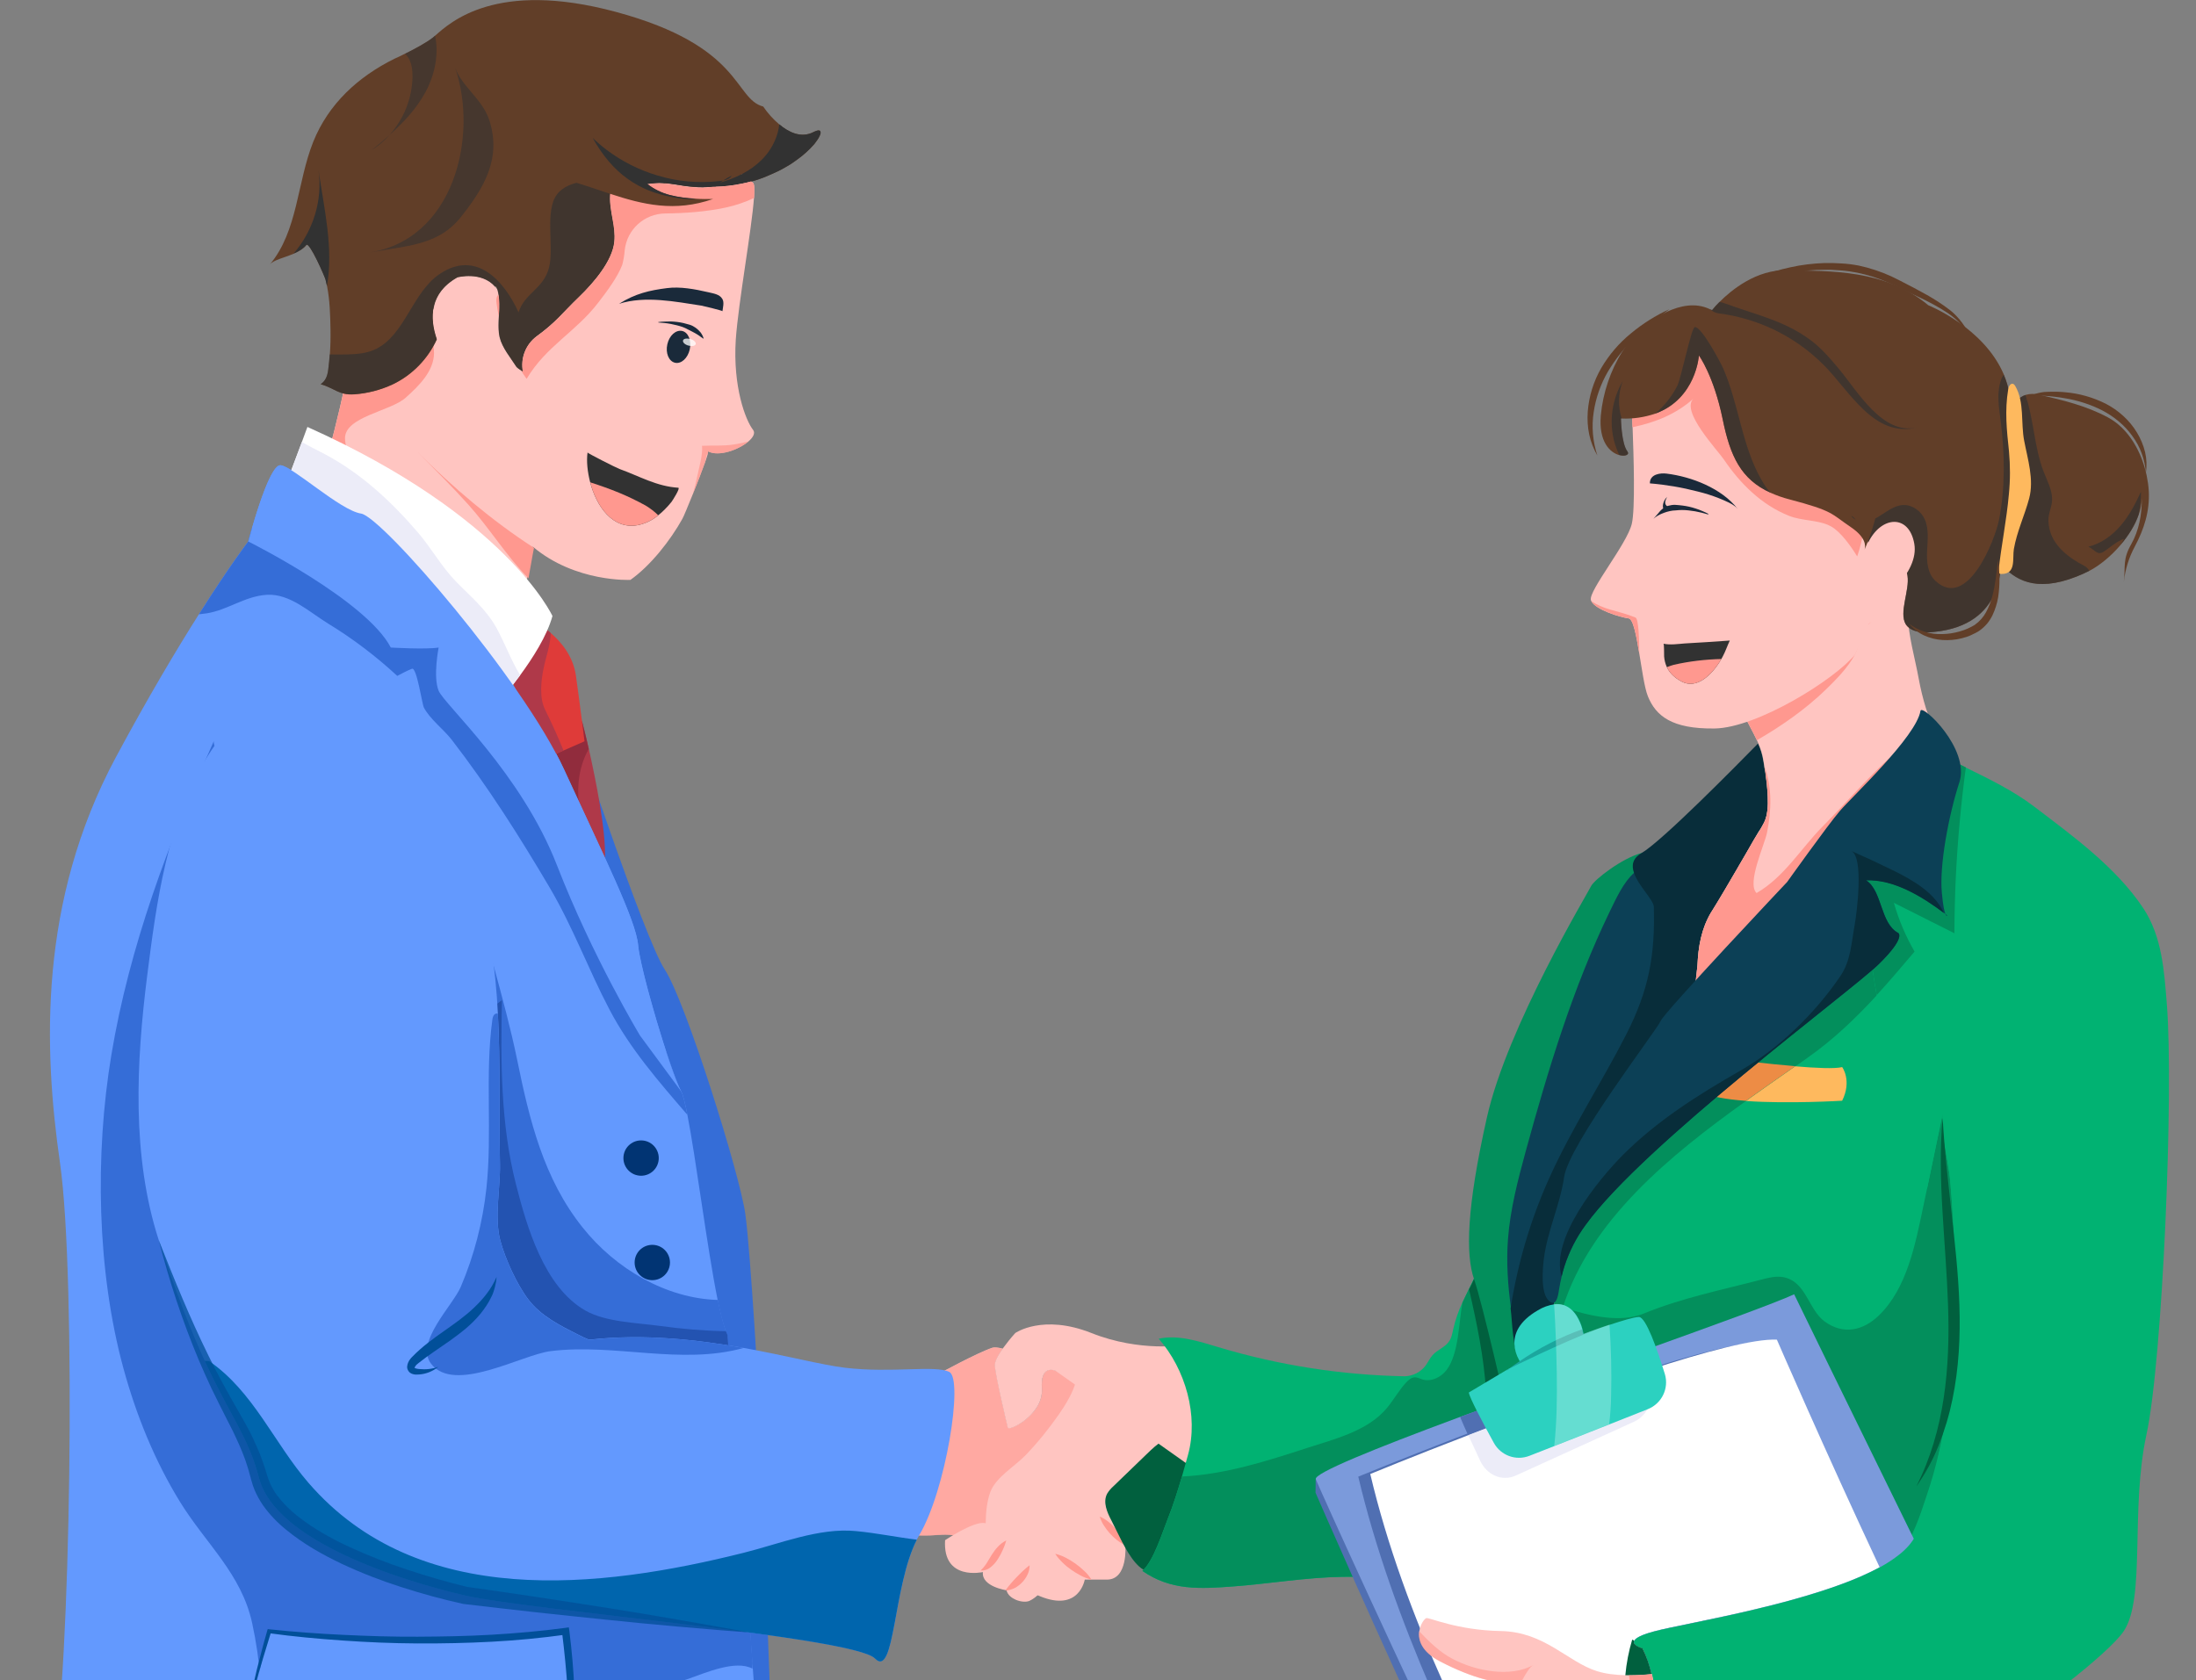 <?xml version="1.0" encoding="utf-8"?>
<!-- Generator: Adobe Illustrator 26.2.1, SVG Export Plug-In . SVG Version: 6.00 Build 0)  -->
<svg version="1.1" id="Layer_1" xmlns="http://www.w3.org/2000/svg" xmlns:xlink="http://www.w3.org/1999/xlink" x="0px" y="0px"
	 viewBox="0 0 1665.1 1274.3" style="enable-background:new 0 0 1665.1 1274.3;" xml:space="preserve">
<rect x="0" y="0" width="1665.1" height="1274.3" fill="#808080" stroke="none"/>
<style type="text/css">
	.st0{fill:#FFC5C1;}
	.st1{fill:#FF988F;}
	.st2{fill:#6399FE;}
	.st3{opacity:0.55;}
	.st4{fill:#356DD7;}
	.st5{fill:#2353B1;}
	.st6{fill:#AF3949;}
	.st7{fill:#613E28;}
	.st8{fill:#912C3D;}
	.st9{fill:#DF3B39;}
	.st10{fill:#FFFFFF;}
	.st11{fill:#ECECF8;}
	.st12{opacity:0.62;fill:#FF988F;enable-background:new    ;}
	.st13{fill:#0065AD;}
	.st14{opacity:0.76;}
	.st15{fill:#014F99;}
	.st16{fill:#013473;}
	.st17{fill:#323232;}
	.st18{opacity:0.69;fill:#323232;enable-background:new    ;}
	.st19{opacity:0.58;fill:#323232;enable-background:new    ;}
	.st20{fill:#1A2A3A;}
	.st21{opacity:0.75;}
	.st22{fill:#01603E;}
	.st23{fill:#01B272;}
	.st24{fill:#038F5C;}
	.st25{fill:#0C4056;}
	.st26{fill:#082D3A;}
	.st27{fill:#AF0921;}
	.st28{fill:#506FB2;}
	.st29{fill:#7B9ADB;}
	.st30{fill:#2CD1C0;}
	.st31{fill:#FFD382;}
	.st32{fill:#1BA79E;}
	.st33{opacity:0.27;fill:#FFFFFF;enable-background:new    ;}
	.st34{fill:#FEB95E;}
	.st35{fill:#ED8C45;}
</style>
<g id="Layer_2_00000108987136363355376890000005410723336729799820_">
	<g id="_02">
		<path class="st0" d="M899,1118.7c-1.1,3.3-14.4,25-20.1,24.4c0,0,0.6,26.1-25.6,28.8c0,0,2.2,26.1-14,26.1h-16.8
			c0,0-4.1,25-34.2,12.5c-14.7-6.1-26.9-16.4-38.8-26.8l-7.4-6.5c-4.7-4.1-10.3-10.1-16.4-12.1c-7.3-2.4-15.8-0.5-23.4-0.6
			c-6.7-0.1-13.3-0.2-19.3,3.1c-11.7,6.5,28.2-125.4,28.2-125.4s29.8-16.3,41.3-20.1c1.5-0.5,4.2-0.2,7.8,0.7
			c-3.3,4.6-6,9.6-5.9,12.8c0.4,7.5,9,43.8,9.8,47s27.2-10,25.9-29.3c-1.3-18.9,9.7-14,10.2-13.8h0c5.3,2.6,10.7,5.3,15.7,8
			c16.3,8.5,29.7,16.3,31,18c3.3,4.3,44,26.3,46.7,32S900.1,1115.5,899,1118.7z"/>
		<path class="st1" d="M878.9,1143.2c-2.7-0.9-5.2-2.1-7.6-3.7c-2.3-1.5-4.4-3.2-6.4-5c-2-1.8-3.9-3.9-5.5-6.1
			c-1.8-2.2-3.1-4.8-3.9-7.5c4.8,2.6,9.2,5.8,13.2,9.4c2,1.8,3.8,3.8,5.5,5.8C876.1,1138.3,877.7,1140.7,878.9,1143.2z"/>
		<path class="st1" d="M853.3,1171.9c-2.3-1-4.5-2.4-6.5-4c-3.8-3-7.1-6.7-9.7-10.8c-1.4-2.1-2.5-4.5-3.2-6.9c2.3,1,4.5,2.3,6.5,3.9
			c1.9,1.5,3.7,3.2,5.3,5c1.6,1.8,3.1,3.8,4.4,5.8C851.5,1167.1,852.6,1169.5,853.3,1171.9z"/>
		<path class="st1" d="M827.6,1198c-2.8-0.7-5.6-1.7-8.2-3.1c-2.5-1.3-4.9-2.8-7.2-4.4c-2.3-1.6-4.5-3.4-6.5-5.4
			c-2.1-2-4-4.2-5.6-6.7c2.8,0.7,5.6,1.7,8.2,3.1c5,2.6,9.6,5.9,13.7,9.8C824.2,1193.3,826,1195.5,827.6,1198z"/>
		<path class="st4" d="M434.1,547.2c0,0,54.3,164.4,70,188.2s57,155.3,61.1,185.7s10.6,145.5,10.6,145.5l14.1,379
			c0,0-72.8,69-142.2,23.9S392.8,580.4,434.1,547.2z"/>
		<path class="st6" d="M458.7,651c-0.3,7.6-3,6.3-7-0.2c-10.4-16.8-29.4-68.4-37-89.3c-2-5.6-3.2-9-3.2-9c2.8,0,5.7-0.2,8.5-0.7
			c7.1-1.1,13.4-3.3,21.4-4.6c0,0,0.7,2.8,1.9,7.4c0.9,3.5,2,8.2,3.2,13.5C451.8,591.8,459.5,629.7,458.7,651z"/>
		<path class="st0" d="M417.9,351c-4.7,17.3-9.2,39-13,59c-0.3,1.6-0.6,3.1-0.9,4.6c-1.2,6.5-2.3,12.7-3.3,18.4
			c-3.5,19.8-5.6,34.1-5.6,34.1S213.2,422.7,233,386.8c5.5-10,10.9-25.5,15.8-42.8c12.8-45,22.5-101.6,22.5-101.6
			c14.8-13.9,33.1-15.6,51.8-9.8c1.8,0.6,3.6,1.2,5.5,1.9C377.4,253.2,426.4,320,417.9,351z"/>
		<path class="st1" d="M324.1,244.9c1.5,7.7,5.1,15.1,5,22.9c-0.2,13.8-11.3,24.7-21.6,33.9c-11.4,10.2-46.1,14.3-45.9,30.8
			c0.1,5.1,2,10.1,3.9,14.8c-3.6,3.6-10.9,0.4-16.6-3.4c12.8-45,22.5-101.6,22.5-101.6c14.8-13.9,33.1-15.6,51.8-9.8
			C323,236.7,323.3,240.9,324.1,244.9z"/>
		<path class="st7" d="M622.2,100.5c0,0.1,0,0.2,0,0.4c0,0.2-0.1,0.4-0.1,0.6c0,0.1,0,0.2-0.1,0.3c-0.2,0.5-0.3,1-0.6,1.4
			c-0.1,0.2-0.2,0.4-0.3,0.6c-0.1,0.2-0.2,0.4-0.3,0.6l-0.2,0.4c-0.8,1.3-1.7,2.5-2.6,3.7c-0.2,0.3-0.4,0.5-0.6,0.8
			c-3.8,4.4-8.2,8.3-12.9,11.7l-1,0.7l-0.4,0.3c-0.7,0.5-1.3,0.9-2,1.4l-1,0.7c-0.4,0.2-0.7,0.5-1.1,0.7c-0.7,0.4-1.5,0.9-2.2,1.3
			c-1.2,0.7-2.5,1.4-3.7,2.1c-0.3,0.2-0.6,0.3-0.9,0.5l-1.2,0.6l-1.2,0.6c-0.4,0.2-0.8,0.4-1.3,0.6s-0.9,0.4-1.3,0.6
			c-0.9,0.4-1.8,0.8-2.7,1.2c-0.5,0.2-0.9,0.4-1.4,0.6l-1.4,0.6c-0.5,0.2-0.9,0.4-1.4,0.6c-1.4,0.6-2.9,1.1-4.3,1.6l-1.5,0.5
			l-1.5,0.5c-1,0.3-2,0.6-3.1,0.9l-1.7,0.4c-0.4,0.1-0.7,0.2-1.1,0.3s-0.9,0.2-1.4,0.3c-2,0.5-4,0.9-6.1,1.2c-0.5,0.1-1,0.2-1.5,0.3
			l-0.4,0.1c-0.5,0.1-0.9,0.1-1.4,0.2c-2.6,0.4-5.2,0.7-7.9,0.9c-0.4,0-0.8,0.1-1.2,0.1c-1,0.1-1.9,0.1-2.9,0.1
			c-0.5,0-0.9,0-1.4,0.1h-0.1h-1.9l0,0c-0.7,0-1.3,0-2,0.1s-1.2,0.1-1.8,0.1l-1.8,0.1h-0.5c-0.5,0-1.1,0.1-1.6,0.2h-0.2
			c-1.6,0-3.2,0-4.8-0.1c-3.3-0.2-6.7-0.5-10-1c-2.3-0.3-4.7-0.7-7-1.1c-2-0.3-4-0.6-5.9-0.8c-1.8-0.2-3.5-0.3-5.3-0.3
			c-3,0-6.1,0.3-9.1,0.8c-2.1,0.3-4.2,0.7-6.3,1.2l-0.4,0.1c-7,1.6-14.1,3.6-21.1,4.4c-0.1,0.6-0.1,1.1-0.2,1.7
			c-0.6,6.5,0.6,12.8,1.8,19.1c1,5.6,1.9,11.2,1.3,17.1c-1.4,14.9-16.3,31.8-26.6,41.7c-13.4,12.9-17.4,19.2-32.4,30.1
			c-8.4,6.3-12.4,16.8-10.4,27c-0.9-0.9-4.2-2.6-4.9-3.6c-4.5-7.1-10.9-14.6-12.8-22.6c-1.8-7.3-0.1-17.6-0.3-25.2
			c0-3.6-0.4-7.1-1.3-10.6c-0.3-0.9-0.6-1.9-1.1-2.8l-0.7,0.4c-10.4-12.1-28.7-7.2-28.7-7.2c-21,11.8-21.1,30.6-15.5,46.9
			c-6.8,14.9-18.6,27.1-33.4,34.2c-9.2,4.3-19.2,6.9-29.3,7.6c-11.4,0.8-14.7-4.5-25.4-7.7c3.8-2.5,5.1-6.3,5.7-10.7
			c0.5-3.9,0.9-7.9,1.2-11.8c0.5-6.4,0.6-12.8,0.5-19.2c-0.2-10.8-0.5-22-2.6-32.7c-0.3-1.6-0.7-3.2-1.1-4.9
			c-0.5-2-12.2-29.1-14.6-26.2s-5.9,4.9-9.6,6.5c-7.1,3.1-15.2,4.7-18.1,8.2c21.3-25.4,20.6-62.2,32.9-93
			c11.6-28.9,34.1-49.4,61.5-63c0,0,3.5-1.5,8.2-3.9c6.7-3.3,15.8-8.1,21-12.2c0.5-0.4,1.1-0.9,1.8-1.5c11.2-9.8,45.9-42.5,136.9-18
			C563.5,35,556.4,75,578.7,80.8c3.4,5,7.5,9.6,12.1,13.5c7.1,6,16.5,10.7,25.9,5.9c2.2-1.1,3.7-1.5,4.6-1.2
			c0.2,0.1,0.4,0.2,0.5,0.3C622,99.6,622.2,100,622.2,100.5z"/>
		<path class="st0" d="M571,326c1.9,2.4,0.1,5.7-3.5,8.8c-7.4,6.3-22.5,11.8-30.7,7.5c0.2,0.1,0.1,1-0.3,2.5s-1,3.2-1.7,5.3
			c-2.3,6.5-6,16-9.4,24.5c-3.8,9.4-7.2,17.6-8,18.9c-9.1,16.4-24.2,35.6-39.4,46.3c0,0-41.7,2.1-74-25.2
			c-12.2-10.4-21.6-23.7-27.3-38.6c-26.9-67.6-27.1-86.7-27.1-86.7s-12.4-14.6-18.3-32c-2.5-7.4-3.9-15.3-2.6-22.8
			c1.5-9.1,6.7-17.6,18.2-24.1c0,0,18.4-4.9,28.7,7.2c0.6,0.7,1.2,1.5,1.7,2.3c0.4,1.2,0.6,2.4,0.8,3.6c0.3,2.3,0.5,4.7,0.5,7
			c0.1,2.8-0.1,6.1-0.3,9.4c-0.3,5.5-0.5,11.3,0.6,15.9c1.9,8.1,8.3,15.6,12.8,22.6c1,1,2.1,1.8,3.3,2.5c0.5,0.3,1,0.7,1.5,1.1
			c-2-10.2,2-20.7,10.3-26.9c15-10.9,19-17.2,32.4-30.1c10.3-9.9,25.2-26.9,26.6-41.7c0.6-5.9-0.3-11.5-1.3-17.1
			c-1.2-6.9-2.6-13.7-1.6-20.8c7.1-0.8,14.3-2.9,21.5-4.5c5-1.2,10.2-1.9,15.4-2c3.8,0.1,7.5,0.4,11.2,1c2.3,0.4,4.7,0.8,7,1.1
			c4.9,0.8,9.9,1.1,14.8,1.1c1.3,0,2.7-0.1,4-0.2s2.5-0.2,3.8-0.4l0,0c9.8-0.1,19.5-1.5,28.9-4.1l1.5,1.2c1,0.9,1.2,5.1,0.7,11.4
			c-1.7,24-11.8,79.1-13.8,107.5C555.6,293.4,565.3,318.7,571,326z"/>
		<path class="st0" d="M569.6,137.5c-9.4,2.6-19.1,3.9-28.9,4.1c4.2-0.5,8.4-1.7,12.3-3.3c3.6-1.5,6.9-3.6,9.7-6.2
			C565,133.7,567.3,135.5,569.6,137.5z"/>
		<path class="st7" d="M540.7,141.5c-1.3,0.2-2.5,0.3-3.8,0.4s-2.7,0.1-4,0.2c1.4-0.2,2.7-0.3,4-0.4S539.4,141.6,540.7,141.5z"/>
		<path class="st8" d="M451.6,650.8c-10.4-16.8-29.4-68.4-37-89.3c1.1-3.5,2.9-6.8,5.3-9.7c7.1-1.1,13.4-3.3,21.4-4.6
			c0,0,0.7,2.8,1.9,7.4c0.9,3.5,2,8.2,3.2,13.5c-7,12.2-9.1,27.1-7.5,41.2C440.4,623.8,445.5,637.5,451.6,650.8z"/>
		<path class="st9" d="M443.2,562.2l-15.9,7l-11.8,5.2l-35.8-75.8l28.5-25.2c3.3,1.9,6.5,4.2,9.4,6.7c7.5,6.4,17,17.3,19.1,32.4
			C440.3,538.2,443.2,562.2,443.2,562.2z"/>
		<path class="st2" d="M583,1440.2c-0.9,9.3-42.6,69.2-163.8,73.6c-21.2,0.7-42.4-0.2-63.4-2.5c-17.1-1.9-34.3,0.5-50.2,7
			c-19.7,8.1-56.3,15.8-117.2,4.5c-67.9-12.6-120.8-28.7-152.9-33.6c-16.5-2.5-27.5-2.1-32.2,3.2C-11,1508,26.5,1406,40,1339.2
			S58,968.9,45.5,882S29.2,683.8,87.8,574.4c24.6-45.8,46.2-82,63-108.5c23.3-36.8,37.4-55.2,37.4-55.2s1-4,2.8-10
			c4.8-16.7,14.9-48.4,21.7-47.9c9.2,0.7,45.2,34.2,61.1,36.6s122.7,126.3,153.8,193.9s54.7,114.8,56.3,133.6
			c1.1,12.8,12.1,52.8,21.6,81.7c4.4,13.4,8.4,24.3,11,29.1c1.4,2.6,3,8.9,4.7,17.8c6.5,33,15,101.2,23,140.6
			c2.1,10.2,4.1,18.4,6.1,23.6c0.4,1.1,0.8,2,1.2,2.9c0,0,0.2,2.7,0.6,7.7c0.5,7,1.5,18.6,2.6,33.5c3.4,43.3,8.9,114.6,14.1,184.3
			c0.1,1.4,0.2,2.9,0.3,4.3c0.5,6.4,1,12.8,1.4,19.1c0.1,1.7,0.3,3.5,0.4,5.2C577.7,1355.9,583.5,1435.3,583,1440.2z"/>
		<path class="st6" d="M427.3,569.2l-11.8,5.2l-35.8-75.8l28.5-25.2c3.3,1.9,6.5,4.2,9.4,6.7c-0.2,9.1-3.7,18-5.5,27.1
			c-1.9,9.3-3.2,22.3,1.2,31C418.4,548.6,423,558.6,427.3,569.2z"/>
		<path class="st10" d="M418.9,467.2c-4.2,15.2-15.1,32.1-24.5,44.9c-8.1,11-15,19-15.5,20.2c-1.1,2.7-166.1-154.2-166.1-154.2
			l16.1-42.9l4.2-11.4C384.4,391.6,418.9,467.2,418.9,467.2z"/>
		<path class="st11" d="M394.4,512.1c-8.1,11-15,19-15.5,20.2c-1.1,2.7-166.1-154.2-166.1-154.2l16.1-42.9
			c5.7,3.4,11.7,6.2,17.5,9.3c27.5,14.6,50.6,36.1,70.8,59.7c9.9,11.6,17.9,26,28.5,36.8c11.3,11.6,22.6,20.7,30.8,35.3
			C382.9,488,387.5,500.8,394.4,512.1z"/>
		<path class="st4" d="M521.2,845.5c-21.7-25.2-43.4-50-59-79.7c-16-30.4-27.9-63-45.4-92.6c-22.8-38.7-46.9-76.7-74.4-112.3
			c-6.1-7.8-16.5-15.6-21-24.3c-1.4-2.7-5.4-30.8-9-29.4c-3.9,1.5-7.5,3.5-11.2,5.4c-16.1-14.9-33.6-28.2-52.3-39.6
			c-14.2-8.7-29.1-22.9-46.5-21.9c-16.8,1-29.9,11.7-45.9,14.1c-1.9,0.3-3.8,0.5-5.7,0.7c23.3-36.8,37.4-55.2,37.4-55.2s1-4,2.8-10
			c3.5,0.6,7,1.5,10.4,2.4c51.2,13.1,105.4,29.8,138.4,71c22.5,28,32.1,63.9,45.1,97.3c30.9,80,83,150.3,120.5,227.2
			c4.4,13.4,8.4,24.3,11,29.1C517.9,830.3,519.5,836.6,521.2,845.5z"/>
		<path class="st2" d="M516.5,827.7l-31.2-42.3c0,0-35.8-59.2-63-129.2S337,534.5,332.6,523.9s0-32.8,0-32.8c-9.3,1.6-36.3,0-36.3,0
			c-18.5-35.8-108-80.4-108-80.4s15.2-58.5,24.4-57.8s45.2,34.2,61.1,36.6s122.7,126.2,153.7,193.8s54.7,114.8,56.3,133.6
			S508.3,812.6,516.5,827.7z"/>
		<path class="st4" d="M570.7,1261.6c-0.1,1.3-0.2,2.6-0.2,3.9c-12.8-6.8-35.3,3.1-48.7,7.8c-31.5,11-59.9,0.3-73.6,37
			c-11.4,30.5-5,65.2-6.7,96.9c-1,19.2-4.3,37.6-15.6,53.8c-25.6,36.8-92.1,21.7-129,22.2c-28.7,0.4-64.6,0.1-81.4-27.7
			c-2.3-3.9-2.9-8.5-3.4-13c-4.7-43.4-16.7-81.2-14.2-125.7c1.7-28.8-0.6-57.7-6.7-85.8c-8.1-37.4-35.1-60.2-54.6-91.8
			c-19.3-31.3-33.3-65.9-43-101.4c-20.2-74-21.7-162.1-9.2-237.5c13.8-83,43.4-161.1,77.8-238.4c-2.9,6.7,39.6,74.7,46.2,82.2
			c29.3,33.3,109.7,24.9,148.4,17.4c9.6,47.9,25.5,94.5,35.3,142.1c9.3,45.6,20,90.3,49.8,127.5c24.9,31.2,63.2,53.7,102.4,54.8
			c2.5,12.2,5,21.7,7.3,26.5c0,0,9.2,117.9,17.7,229.9C569.7,1248.9,570.2,1255.3,570.7,1261.6z"/>
		<path class="st5" d="M554.7,1053.8c-36.9,24.8-84.7,33-128.4,23.9c-21.6-4.5-43-13.3-58.1-29.4c-14.8-15.6-22.3-36.6-28.2-57.3
			c-8.2-28.4-14.3-57.4-18.1-86.7c-2.2-17-3.7-34.3,0.2-51c8.9-38.5,26.4-71.8,58.5-94.8c-1,46.5-1,94.2,10.6,139.6
			c8.2,32.2,21.4,78,52.6,95.8c15.4,8.8,39.1,9.3,56.6,11.7c16.6,2.3,33.3,3.7,50,4c0.4,1.1,0.8,2,1.2,2.9
			C551.5,1012.6,552.8,1028.4,554.7,1053.8z"/>
		<path class="st12" d="M815.9,1047.5c-2.5,9-7.6,17.4-13,25.2c-7.6,10.9-16,21.3-25.2,30.9c-8.2,8.5-22.6,16.7-26.8,28
			c-4.9,13.2-4,33.9-1.4,52.2l-7.4-6.5c-4.7-4.1-10.3-10.1-16.4-12.1c-7.3-2.4-15.8-0.5-23.4-0.6c-6.7-0.1-13.3-0.2-19.3,3.1
			c-11.7,6.5,28.2-125.4,28.2-125.4s29.8-16.3,41.3-20.1c1.5-0.5,4.2-0.2,7.8,0.7c-3.3,4.6-6,9.6-5.9,12.8c0.4,7.5,9,43.8,9.8,47
			s27.2-10,25.9-29.3c-1.3-18.9,9.7-14,10.2-13.8h0C805.5,1042.1,810.9,1044.8,815.9,1047.5z"/>
		<path class="st2" d="M697,1164.3c-0.6,1.1-1.2,2.2-1.8,3.3c-18.1,35.1-16.6,105.8-31.8,90.1c-15.7-16.3-261.7-36.4-311-47.8
			s-143.5-41.3-156-89c-8.4-32-21.3-45.7-41.2-88.9c-9.8-21.3-21.3-49.9-34.8-91.4c-20.7-63.8-17.1-134.9-8.8-200.6
			c7-55.5,15.2-116.6,44.9-165c5.5-9.1,11.9-17.5,19.2-25.2c24.8-25.8,64.4-36.7,97.7-21.3c27.7,12.9,49.6,36,64.7,62.2
			c15.8,27.6,18.8,54.9,25.3,85.1c3,14.1,6.9,27.8,9.1,42.2c2.5,16.8,4.2,33.7,5,50.6c2,38,0.8,76.3,1.6,114.3
			c0.4,17.1-4.4,40.5,0.2,57.7c3.7,14,12.6,33.5,21.3,44.9c9.3,12.3,23.6,19.6,37.4,26.5c1.3,0.6,7.8,4.1,9.2,4
			c41.3-4.6,82,0.1,116.7,6.3c32.3,5.8,59.3,12.9,76.6,15c35.8,4.3,68.4-2.2,79.3,3.2S717.1,1130.7,697,1164.3z"/>
		<path class="st13" d="M695.2,1167.7c-18.1,35.1-16.6,105.8-31.8,90.1c-15.7-16.3-261.7-36.4-311-47.8s-143.5-41.3-156-89
			c-8.4-32-21.3-45.7-41.2-88.9l3.4,0.2c33.6,23.1,49.3,62.3,75.3,92.3c83.3,96.4,220.9,80.4,330.2,53c26.5-6.6,57.2-19.2,84.9-16.4
			C665,1162.7,679.9,1165.9,695.2,1167.7z"/>
		<g class="st14">
			<path class="st15" d="M120.4,940.6c11.7,29.7,23.7,59.2,37.7,87.6c6.9,14.2,14.6,28,22.5,41.8c2,3.4,3.9,7,5.9,10.5
				s3.9,7.1,5.6,10.9s3.4,7.5,5,11.3c1.4,3.9,2.9,7.8,4.1,11.7l0.9,3c0.3,1,0.6,2.1,0.9,2.8l0.8,2.4c0.1,0.4,0.3,0.8,0.5,1.2
				l0.5,1.2c1.5,3.2,3.2,6.3,5.3,9.1c4.5,5.9,9.7,11.1,15.5,15.7c6,4.7,12.3,9,18.9,12.8c6.6,3.9,13.5,7.4,20.6,10.7
				c14.2,6.5,28.8,12.3,43.6,17.1c14.9,5,30,9.3,45.3,13.1l-0.6-0.1c17.9,2.5,35.8,5.1,53.7,7.8c17.9,2.7,35.8,5.5,53.6,8.3
				c17.9,2.8,35.7,5.8,53.5,8.9c8.9,1.5,17.8,3.1,26.7,4.7c4.5,0.8,8.9,1.6,13.4,2.4l13.3,2.5l-13.5-1c-4.5-0.3-9-0.7-13.5-1.1
				c-9-0.7-18-1.5-27-2.3c-18-1.6-36-3.3-54-5.2s-36-3.7-54-5.7s-36-4.1-53.9-6.2h-0.2l-0.4-0.1c-15.8-3.5-31.3-7.7-46.7-12.7
				c-15.4-4.9-30.6-10.8-45.3-17.7c-14.7-7-29.1-15.1-42.1-25.8c-6.7-5.4-12.6-11.6-17.6-18.6c-2.5-3.7-4.7-7.6-6.4-11.7l-0.6-1.6
				c-0.2-0.5-0.4-1-0.6-1.6l-1-3.3c-0.4-1.2-0.6-2-0.8-2.9l-0.8-2.8c-0.9-3.7-2.2-7.3-3.4-11c-1.4-3.6-2.7-7.2-4.3-10.7
				s-3.2-7.1-4.9-10.6l-5.4-10.6c-3.6-7.1-7.2-14.3-10.7-21.5l-5-10.9l-4.8-11C138.4,1002.1,128.3,971.6,120.4,940.6z"/>
		</g>
		<circle class="st16" cx="486.1" cy="878.3" r="13.4"/>
		<circle class="st16" cx="494.6" cy="957.5" r="13.4"/>
		<path class="st4" d="M563.9,1022.3c-47.7,13.2-97.3-3.6-146.3,2.4c-22,2.7-73.2,32.7-90.8,9.5c-12.3-16.3,16.6-44.1,22.6-58.3
			c10.1-23.7,16.6-48.8,19.4-74.5c4.6-42.5-1.2-85.6,4.5-127.9c0.5-3.9,2-5.1,4.2-4.8c2,38,0.8,76.3,1.6,114.3
			c0.4,17.1-4.4,40.5,0.2,57.7c3.7,14,12.6,33.5,21.3,44.9c9.3,12.3,23.6,19.6,37.4,26.5c1.3,0.6,7.8,4.1,9.2,4
			C488.6,1011.4,529.3,1016.1,563.9,1022.3z"/>
		<path class="st15" d="M376.5,968.5c-0.1,2.5-0.6,5.1-1.2,7.5c-0.3,1.3-0.8,2.5-1.1,3.7s-0.9,2.4-1.5,3.6c-1.1,2.4-2.4,4.6-3.8,6.8
			c-1.4,2.2-3,4.3-4.6,6.3c-3.3,4-7,7.7-10.9,11c-3.9,3.3-8,6.3-12.1,9.3c-8.2,5.8-16.5,11.1-24,17.1l-0.7,0.6l-0.5,0.4
			c-0.3,0.3-0.7,0.6-0.9,1c-0.3,0.4-0.6,0.8-0.8,1.3c-0.1,0-0.3,0.2,0.5,0.6c1,0.3,2,0.6,3.1,0.6c4.8,0.5,9.7,0,14.3-1.7
			c-4.1,3.4-9.1,5.4-14.3,5.8c-0.7,0.1-1.3,0.1-2,0.1c-0.8,0-1.5,0-2.3-0.2c-1-0.2-2-0.6-2.8-1.2c-1-0.8-1.6-1.8-2-3
			c-0.3-1.1-0.2-2.2,0.1-3.3c0.2-0.9,0.6-1.7,1-2.5c0.4-0.7,0.9-1.4,1.4-2c0.2-0.3,0.5-0.6,0.8-0.9l0.7-0.7
			c7.2-7.4,15.5-13.4,23.6-19.1s16.1-11.3,23-17.9S372.5,977.8,376.5,968.5z"/>
		<path class="st2" d="M204,1237.1c0,0,76.4,9.8,107.4,7.6s117.4-7.6,117.4-7.6s4.3,86.3,0,90.1s-124.3-3.3-157.5,0
			s-82-1.1-83.1-11.9S204,1237.1,204,1237.1z"/>
		<path class="st17" d="M622.2,100.5c0,0.1,0,0.2,0,0.4c0,0.2-0.1,0.4-0.1,0.6c0,0.1,0,0.2-0.1,0.3c-0.2,0.5-0.3,1-0.6,1.4
			c-0.1,0.2-0.2,0.4-0.3,0.6c-0.1,0.2-0.2,0.4-0.3,0.6l-0.2,0.4c-0.8,1.3-1.7,2.5-2.6,3.7c-0.2,0.3-0.4,0.5-0.6,0.8
			c-3.8,4.4-8.2,8.3-12.9,11.7l-1,0.7l-0.4,0.3c-0.7,0.5-1.3,0.9-2,1.4l-1,0.7c-0.4,0.2-0.7,0.5-1.1,0.7c-0.7,0.4-1.4,0.9-2.2,1.3
			c-1.2,0.7-2.5,1.4-3.7,2.1c-0.3,0.2-0.6,0.3-0.9,0.5l-1.2,0.6l-1.2,0.6c-0.4,0.2-0.8,0.4-1.3,0.6s-0.9,0.4-1.3,0.6
			c-0.9,0.4-1.8,0.8-2.7,1.2c-0.5,0.2-0.9,0.4-1.4,0.6l-1.4,0.6c-0.5,0.2-0.9,0.4-1.4,0.6c-1.4,0.6-2.9,1.1-4.3,1.6l-1.5,0.5
			l-1.5,0.5c-1,0.3-2,0.6-3.1,0.9l-1.7,0.4c-0.4,0.1-0.7,0.2-1.1,0.3s-0.9,0.2-1.4,0.3c-2,0.5-4,0.9-6.1,1.2c-0.5,0.1-1,0.2-1.5,0.3
			l-0.4,0.1c-0.5,0.1-0.9,0.1-1.4,0.2c-2.6,0.4-5.2,0.7-7.9,0.9c-0.4,0-0.8,0.1-1.2,0.1c-1,0.1-1.9,0.1-2.9,0.1
			c-0.5,0-0.9,0-1.4,0.1h-2l0,0c-0.7,0-1.3,0-2,0.1s-1.2,0.1-1.8,0.1l-1.8,0.1h-0.5c-0.5,0-1.1,0.1-1.6,0.2h-0.2
			c-1.6,0-3.2,0-4.8-0.1c23.6-2.8,49.6-12.7,59.4-35.5c1.7-3.9,2.8-8,3.3-12.2c7.1,6,16.5,10.7,25.9,5.9c2.2-1.1,3.7-1.5,4.6-1.2
			c0.2,0.1,0.4,0.2,0.5,0.3C622.1,99.5,622.2,100,622.2,100.5z"/>
		<path class="st18" d="M505.1,139.1c-1.8-0.2-3.5-0.3-5.3-0.3c-5.2,0.1-10.3,0.8-15.4,2c-7.2,1.6-14.4,3.7-21.5,4.5
			c-1,7.1,0.3,13.9,1.6,20.8c1,5.6,1.9,11.2,1.3,17.1c-1.4,14.9-16.3,31.8-26.6,41.7c-13.4,12.9-17.4,19.2-32.4,30.1
			c-8.3,6.3-12.3,16.7-10.3,26.9c-0.9-0.9-4.2-2.6-4.9-3.6c-4.5-7.1-10.9-14.6-12.8-22.6c-1.8-7.3-0.1-17.6-0.3-25.2
			c0-3.6-0.4-7.1-1.3-10.6c-0.3-0.9-0.6-1.9-1.1-2.8l-0.7,0.4c-10.4-12.1-28.7-7.2-28.7-7.2c-21,11.8-21.1,30.6-15.5,46.9
			c-6.8,14.9-18.6,27.1-33.4,34.2c-9.2,4.3-19.2,6.9-29.3,7.6c-11.4,0.8-14.7-4.5-25.4-7.7c3.8-2.5,5.1-6.3,5.7-10.7
			c0.5-3.9,0.9-7.9,1.2-11.8c4.5,0.1,8.9,0.1,13.4,0c7.3-0.2,14.8-0.8,21.4-4c22.2-10.6,27.8-43.1,48.7-57.1
			c27.5-18.4,48.7,5,59.7,29.2c4.6-14.8,18.9-17.6,23.1-34c4-15.8-3.5-42.7,6-55.4S453,138,466.8,134c8.4-2.4,18.2-4.6,25.4,0.5
			L505.1,139.1z"/>
		<path class="st17" d="M247.9,216.9c-0.3-1.6-0.7-3.2-1.1-4.9c-0.5-2-12.2-29.1-14.6-26.2s-5.9,4.9-9.6,6.5
			c14.9-17.1,22.2-40.8,18.9-63.2C245.8,158.2,253,188.6,247.9,216.9z"/>
		<path class="st19" d="M287,190.4c-3,0.5-5.9,1-8.9,1.4c66.4-8.8,84.9-89,66.9-140.7c5,14.4,20.8,24.1,26,40
			c9.5,29.3-4.2,51.6-21.6,73.6C333.3,184.9,311.5,186.1,287,190.4z"/>
		<path class="st19" d="M281.7,114c4.6-3.7,9.2-7.6,13.7-11.6C291.3,106.9,286.7,110.8,281.7,114z"/>
		<path class="st19" d="M322.8,69.5c-6.8,12.7-16.7,23.3-27.5,32.9c11-12.2,17.2-27.9,17.5-44.3c0-5.4-0.7-11.2-4-15.5
			c-0.5-0.7-1.1-1.3-1.7-1.8c6.7-3.3,15.8-8.1,21-12.2c0.5-0.4,1.1-0.9,1.8-1.5C332.9,41,329.7,56.6,322.8,69.5z"/>
		<path class="st1" d="M571.8,150.1c-6.9,3.3-14.1,5.7-21.5,7.3c-15,3.2-30.5,4.3-46,4.5c-15.7,0.2-28.8,12-30.6,27.7
			c-0.3,3.8-0.9,7.6-1.9,11.3c-3.7,9.6-11.8,20.3-18.1,28.5c-17.1,22.4-39.4,32.9-54.4,57.9c-1.5-2-2.9-4.2-4.3-6.3
			c0.5,0.3,1,0.7,1.5,1.1c-2-10.2,2-20.7,10.3-26.9c15-10.9,19-17.2,32.4-30.1c10.3-9.9,25.2-26.9,26.6-41.7
			c0.6-5.9-0.3-11.5-1.3-17.1c-1.2-6.9-2.6-13.7-1.6-20.8c7.1-0.8,14.3-2.9,21.5-4.5c5-1.2,10.2-1.9,15.4-2
			c3.8,0.1,7.5,0.4,11.2,1.1c2.3,0.4,4.7,0.8,7,1.1c4.9,0.8,9.9,1.1,14.8,1.1c1.3,0,2.7-0.1,4-0.2s2.5-0.2,3.8-0.4l0,0
			c9.8-0.1,19.5-1.5,28.9-4.1l1.5,1.2C572.1,139.6,572.2,143.8,571.8,150.1z"/>
		<path class="st7" d="M540.7,150.9c-29.1,10.2-53.4,4.2-78-3.9c-17.2-5.6-34.6-12.2-53.9-14.9c14.4-8.6,30.1-14.5,46.6-17.6
			c1.5-0.3,3-0.5,4.4-0.8c24-3.8,49-1.6,68.7,8.8c-8.6,7.1-19.5,10.8-30.6,10.4c-5.5-0.2-10.9-1.4-16-3.6c2.2,4,5.2,7.4,8.8,10.2
			c5.1,4,11,6.9,17.3,8.5c6.4,1.6,12.9,2.5,19.5,2.7C531.9,151,536.3,151,540.7,150.9z"/>
		<path class="st17" d="M546.5,137.2c0.6-0.1,1.2-0.2,1.8-0.3c-2.1,1.5-3.9,3-5.7,4.5h-1.9l0,0c-0.7,0-1.3,0-2,0.1s-1.2,0.1-1.8,0.1
			l-1.8,0.1h-0.5c-0.5,0-1.1,0.1-1.6,0.2h-0.2c-1.6,0-3.2,0-4.8-0.1c-3.3-0.2-6.7-0.5-10-1c-2.3-0.3-4.7-0.7-7-1.1
			c-2-0.3-4-0.6-5.9-0.8c-1.8-0.2-3.5-0.3-5.3-0.3c-3,0-6.1,0.3-9.1,0.8c5.1,4,11,6.9,17.3,8.5c6.4,1.6,12.9,2.5,19.5,2.7
			c-2.2,0.5-4.4,0.6-6.7,0.4c-14.3-1.3-26.4-4.6-36.8-10.3c-11.3-6.1-20.6-14.8-28.6-26.4c-2.1-3-4.1-6.3-6-9.7
			c3.3,3.2,6.8,6.2,10.5,9c11.4,8.6,24.3,15.2,38,19.3C513.6,137.8,530.2,139.2,546.5,137.2z"/>
		<path class="st17" d="M554.8,133.2c-1.2,2.3-3.9,3.2-6.5,3.8C550.4,135.5,552.6,134.3,554.8,133.2z"/>
		<path class="st1" d="M378.5,230.5c0.1,2.8-0.1,6.1-0.3,9.4c-0.7-3.3-1.3-6.6-1.7-10c-0.5-3.7,0.3-5.4,1.4-6.4
			C378.3,225.8,378.5,228.1,378.5,230.5z"/>
		<path class="st1" d="M404.9,415.5c-0.3,1.6-0.6,3.1-0.9,4.6c-1.2,6.5-2.3,12.7-3.3,18.5c-16.6-16.8-29.6-38.1-45.6-55.9
			c-12.2-13.6-25.5-26.8-38.4-39.8C343.2,369.5,373,394.9,404.9,415.5z"/>
		<path class="st17" d="M509.2,380.6c-1.6,2-3.3,3.9-5.1,5.7c-1.6,1.6-3.2,3.1-5,4.5c-4.5,3.8-9.9,6.4-15.7,7.5
			c-18.9,3.4-31.1-14.3-35.9-32.5c-2.1-8.1-2.9-16.2-2-22.6c0,0.5,21.3,11.4,24.3,12.5c15,5.4,28.1,13.2,44.5,14.2
			C516.1,370,510,379.5,509.2,380.6z"/>
		<path class="st20" d="M469.4,230.4c12.4-7.8,23.1-10.2,36.4-11.9c9.9-1.3,21.2,0.8,31.1,3.1c4.1,1,8.7,1.5,10.8,5.1
			c1.6,2.6,0.4,6.6,0.1,9.3c0-0.4-14.5-4-15.9-4.2C512.1,228.8,489.3,224.1,469.4,230.4z"/>
		<path class="st20" d="M523,265c-1.5,6.7-6.5,11.2-11.2,10.1s-7.3-7.3-5.8-14s6.5-11.1,11.2-10.1S524.5,258.4,523,265z"/>
		<path class="st20" d="M499,244.3c1.6-0.2,3.2-0.4,4.8-0.4c1.6-0.1,3.2-0.1,4.8-0.1c3.2,0.1,6.5,0.5,9.6,1.2
			c1.6,0.4,3.2,0.8,4.8,1.3c1.6,0.5,3.1,1.3,4.5,2.3c1.4,1,2.6,2.2,3.7,3.5c1,1.3,1.8,2.9,2.3,4.5l-0.3,0.2c-1.3-1-2.6-1.9-3.8-2.7
			s-2.5-1.5-3.8-2.2l-3.9-2c-1.3-0.7-2.7-1.4-4.1-1.9c-1.4-0.5-2.9-0.9-4.4-1.3s-3-0.7-4.5-1c-3.1-0.6-6.2-0.9-9.4-1.1L499,244.3z"
			/>
		<g class="st14">
			<path class="st10" d="M517.9,258.2c-0.4,1.4,1.4,3.2,4.1,3.9s5.1,0.3,5.5-1.1s-1.4-3.2-4.1-3.9S518.3,256.8,517.9,258.2z"/>
		</g>
		<path class="st1" d="M499.1,390.8c-4.5,3.8-9.9,6.4-15.7,7.5c-18.9,3.4-31.1-14.3-35.9-32.5c16.1,5.2,28,9.9,42.2,17.7
			C493.1,385.6,496.3,388,499.1,390.8z"/>
		<g class="st21">
			<path class="st1" d="M536.8,342.3c0.2,0.1,0.1,1-0.3,2.5l-0.5-0.2c-0.5,1.8-0.9,3.7-1.2,5.5c-2.3,6.5-6,16-9.4,24.5
				c1.2-4.3,2.3-8.7,3.2-13c1.4-7,4.4-16.5,3.7-23.5c8-0.4,16,0.3,24-1c1.6-0.2,6.5-1.1,11.2-2.3C560.2,341.1,545,346.7,536.8,342.3
				z"/>
		</g>
		<path class="st15" d="M205.1,1329.6c18.6-0.8,37.3-1.3,55.9-1.7l55.9-1.2c18.6-0.4,37.3-0.6,55.9-0.9s37.3-0.5,55.9-0.7l-1.8,1
			c0.8-1.5,1.4-3.1,1.8-4.8c0.4-1.8,0.8-3.5,1-5.3c0.5-3.7,0.8-7.4,0.9-11.1c0.2-7.5,0-15-0.3-22.5s-1-15-1.7-22.5s-1.6-15-2.5-22.5
			l3.1,2.3c-18.7,2.6-37.5,4.4-56.3,5.4s-37.6,1.4-56.5,1.3s-37.6-0.9-56.4-2.2s-37.5-3-56.2-5.6l1.8-1.1c-2,6.4-3.9,12.8-5.9,19.3
			s-3.8,12.9-5.5,19.4s-3.4,13-4.8,19.5c-0.7,3.3-1.4,6.6-1.8,9.9c-0.2,1.7-0.4,3.3-0.5,5c0,0.8,0,1.7,0.1,2.5
			c0.1,0.4,0.2,0.8,0.3,1.2c0.1,0.4,0.4,0.8,0.8,1c-0.4-0.2-0.7-0.5-0.8-0.9c-0.2-0.4-0.3-0.8-0.4-1.2c-0.1-0.8-0.2-1.7-0.2-2.5
			c0-1.7,0.1-3.3,0.2-5c0.3-3.4,0.8-6.7,1.4-10c1.1-6.6,2.6-13.2,4-19.8s3.1-13.1,4.8-19.6s3.4-13,5.3-19.5l0.4-1.3l1.4,0.2
			c9.3,1,18.6,1.8,28,2.5s18.7,1.3,28,1.7c18.7,0.9,37.5,1.5,56.2,1.4s37.5-0.4,56.1-1.5s37.3-2.7,55.9-5.2l2.7-0.4l0.4,2.7
			c1,7.6,1.7,15.1,2.4,22.7s1.1,15.2,1.4,22.8s0.4,15.2,0,22.9c-0.2,3.9-0.6,7.7-1.1,11.5c-0.3,2-0.7,3.9-1.2,5.8
			c-0.5,2-1.3,4-2.3,5.8l-0.6,1h-1.2H316.8h-55.9l-28,0.1C223.6,1329.5,214.4,1329.5,205.1,1329.6z"/>
		<path class="st22" d="M842.8,1153.3c-3.4-6.4-6.7-14.1-3.3-20.5c1.2-2,2.8-3.9,4.5-5.4l25.9-25c7.2-7,15.6-14.4,25.7-14.2
			c1.9,0,3.7,0.5,5.3,1.5c1.6,1.3,2.8,2.9,3.5,4.9c5.1,11.8,3.2,25.3,0.8,37.9c-3.3,17.1-7.5,34.4-17.3,48.8
			C867.2,1211.8,852,1170.8,842.8,1153.3z"/>
		<path class="st0" d="M951.8,1146.8l-151.5-107.2h-0.1c-0.5-0.2-11.5-5-10.2,13.8c1.3,19.3-25.1,32.6-25.9,29.3s-9.4-39.5-9.8-47
			c-0.2-3.2,2.6-8.2,5.9-12.8c3-4.1,6.2-8.1,9.6-11.9c0,0,20.8-14.7,57.8,0s70,9.1,70,9.1L951.8,1146.8z"/>
		<path class="st0" d="M716.6,1168.1c0,0,21.5-14.4,29.9-13c3.2,0.5,6.4,1.2,9.5,2.2c2,0.6,3.6,2.3,4.1,4.3
			c0.8,2.9,1.3,7.1-1.2,10.4c0,0,12.8-7.9,18.5-6s11.8,7.4,4.3,22.3c0,0,12.2,3,11.9,9.8s-8.1,13.8-13,16s-16-1.3-17.4-8
			c0,0-19.2-2.8-17.9-13.8C745.3,1192.2,714.7,1199.4,716.6,1168.1z"/>
		<path class="st1" d="M743.5,1191.1c1.8-1.7,3.4-3.6,4.7-5.7c1.2-1.9,2.4-4,3.7-6.1c1.4-2.2,2.9-4.3,4.7-6.2c1.8-2,4-3.6,6.4-4.8
			c-0.7,2.5-1.6,5-2.7,7.3c-1,2.3-2.2,4.5-3.6,6.7c-1.4,2.3-3.2,4.4-5.3,6.1C749.2,1190.3,746.4,1191.3,743.5,1191.1z"/>
		<path class="st1" d="M762.3,1206.3c1.3-1.9,2.7-3.7,4.3-5.5c1.4-1.6,2.8-3.2,4.3-4.7s2.9-3,4.5-4.5c1.7-1.6,3.4-3.1,5.3-4.5
			c0,2.4-0.5,4.9-1.6,7.1c-2.1,4.4-5.5,7.9-9.7,10.2C767.1,1205.5,764.7,1206.2,762.3,1206.3z"/>
		<path class="st23" d="M1152.4,1194.4c0.1,3.5,0,7.5-2.7,9.8c-2.4,2.1-5.9,1.9-9,1.7c-8.1-0.6-16.2-1.4-24.3-2.3
			c-33-3.5-66.3-8.3-99.1-7.7c-27.3,0.5-54.2,5.1-81.4,7.2c-26.2,2-48,3.3-69.7-11.7c8.5-7.5,15.1-29.1,19.3-39.6s7.5-21.2,10.7-32
			c1.6-5.5,3.1-11,4.6-16.4c8.2-29.8-2-65-22.2-88.1c15-3.2,30.4,2,45.2,6.4c45.9,13.8,93.5,21.2,141.4,22.1
			c6.2-0.2,12.1-3.2,15.8-8.2c1.8-2.5,3.1-5.4,5.2-7.8c3.7-4.2,9.7-6,12.7-10.7c1.8-2.6,2.3-5.9,3-9c1.6-7,3.9-13.8,7-20.3
			c5.3-11.7,11.8-22.5,15.1-35.5c7.2,10.2,8.8,22.7,14.7,33.6c7.3,13.2,12,27.7,13.9,42.7c2.4,20.6-0.8,41.3-2.2,62
			c-1,17.3-1.1,34.7-0.3,52.1C1150.8,1160,1151.8,1177.2,1152.4,1194.4z"/>
		<path class="st24" d="M1150.5,1090.8c-1,15.3-0.9,30.7-0.5,46.1c0.1,2,0.1,4,0.2,6c-0.8,2.6-1.6,5.2-2.5,7.8
			c-4.9,13.7-12.2,26.5-20.5,38.5c-3.4,4.9-7,9.7-10.8,14.4c-33-3.5-66.3-8.3-99.1-7.7c-27.3,0.5-54.2,5.1-81.4,7.2
			c-26.2,2-48,3.3-69.7-11.7c8.5-7.5,15.1-29.1,19.3-39.6s7.5-21.2,10.7-32c32.7-1.5,64.3-11.7,95.4-21.8
			c20.4-6.6,45.4-12.7,59.9-30c5.1-6.1,9-13.2,14.4-19.2c2-2.2,4.5-4.4,7.4-4.2c1.7,0.1,3.3,1,4.9,1.5c6.7,2.2,14.3-1.4,18.6-7
			c9.4-12.2,9.3-36.4,12.1-51.2c1.6-3.4,3.2-6.8,4.9-10.1c3.3-6.3,6.1-12.8,8.5-19.5c0.7-1.9,1.2-3.8,1.7-5.8
			c4.6,6.6,6.9,14.1,9.6,21.5c1.4,4.2,3.1,8.2,5.1,12.1c7.3,13.2,12,27.7,13.9,42.7C1155.1,1049.3,1151.8,1070.1,1150.5,1090.8z"/>
		<path class="st22" d="M1150.5,1090.8c-1,15.3-0.9,30.7-0.5,46.1c-0.6,0.8-1.2,1.6-1.8,2.3c-8.6,10.1-25.2,15.2-37.2,9.7
			c14-28.7,17.7-61.6,15.8-93.4c-1.6-26.2-7-52-12.9-77.6c3.3-6.3,6.1-12.8,8.5-19.5c0.9,1,1.7,2,2.4,3c3.1,4.1,6.1,8.3,8.8,12.7
			c1.4,4.2,3.1,8.2,5.1,12.1c7.3,13.2,12,27.7,13.9,42.7C1155.1,1049.3,1151.8,1070.1,1150.5,1090.8z"/>
		<path class="st24" d="M1263.3,772.4c-3.5,13.6-37.3,90.1-56,132l0,0c-7.3,16.4-12.3,27.5-12.3,27.5l-32.9,87.9l-7.3,19.6
			l-11.9,31.8c0,0-18.7-82.3-25.2-101s-5.7-54.2,9.8-123s76.6-170.2,78.9-175.1s23.7-21.4,38.4-25.2c6.2-1.6,10.9,1.6,14.4,8
			C1273,680.6,1267.2,757.2,1263.3,772.4z"/>
		<path class="st23" d="M1590.7,1394.6c-1.6,17.9-13,16.3-38,26.1c-12.2,4.8-52.6-33.6-90.5-74c-39.6-42.2-76.7-86.6-76.7-86.6
			s-26.7-16.8-60.3-38.2c-55.7-35.5-130.5-83.8-134.4-89.8c-2.9-4.4-5.8-28.3-8.2-57.9c-0.1-1.7-0.3-3.4-0.4-5.1s-0.2-3.5-0.4-5.2
			c-0.2-3-0.4-6.1-0.6-9.2c-0.1-1.3-0.2-2.7-0.2-4c-0.2-2.8-0.3-5.5-0.5-8.3c-0.1-1.3-0.1-2.6-0.2-3.9c-0.4-7.8-0.8-15.7-1.1-23.3
			c-0.1-1.7-0.1-3.3-0.2-5c-0.3-7.2-0.5-14.2-0.6-20.8c-0.2-7.3-0.2-14.1-0.2-20.3c0-50.5,220.2-324.6,245.1-348
			c1.1-1,1.8-1.6,2.1-1.6l57.7,45.4l24.1,19c0,0,83.1,429,63,537.1c-3.6,19.1-5.5,38.4-5.4,57.8
			C1565.2,1346.8,1592,1380.2,1590.7,1394.6z"/>
		<path class="st25" d="M1263.3,772.4c-3.5,13.6-37.3,90.1-56,132l0,0c-16.7,31.9-31.8,64.2-41,98c-1.6,5.8-3,11.5-4.2,17.4
			c-2.2,10.5-3.7,21.2-4.6,31.9c-0.9-4.1-1.9-8.1-2.8-12.2c-0.5-2.2-1-4.3-1.4-6.5c-3-13.5-5.7-27.2-7.6-40.9l0,0
			c-2.4-17.3-3.6-34.8-2.3-52.2c1.7-22.7,7.5-44.9,13.5-66.9c16.9-61.7,35.6-123.5,63.5-181.3c5.3-10.9,10.6-22.6,18.8-29.9
			c5.4-4.9,12.6-7.5,19.9-7C1273,680.6,1267.2,757.2,1263.3,772.4z"/>
		<path class="st26" d="M1337.8,623.5c-1.1,1.8-2.6,4.4-4.4,7.5l-4,6.8c-3.2,5.5-6.9,11.9-10.7,18.5c-0.4,0.7-0.8,1.4-1.2,2.1
			c-6.8,11.7-13.9,23.8-19.4,32.6l-0.6,0.9c-7.6,12.6-9.8,26.3-10.4,40.3c0,0,0,0.1,0,0.1c-0.8,6-1.3,11.8-1.7,16.8
			s-0.6,9.4-0.8,12.5l2.2-1.2c-0.1,10.2-0.6,20.3-3,30l-1.7,3.1c0-2.1-0.1-4.2-0.5-6.3l-48.9,87.6c-12.2,21.9-24.4,43.8-36.2,66
			c-5,9.5-10.9,16.5-13.5,27c-5.1,20.4-7,38.5-18.2,56.7c-3.5,5.7-7,13-12.1,6.8c-5.9-7.3-6-29.7-7.3-39c5.3-34,15.1-67.2,29.2-98.6
			c17-37.8,39.8-72.5,58.6-109.4c16.9-33.3,21.8-59.3,20.8-96.5c-0.1-5.2-11.6-15.8-15-25.7c-2-5.6-1.3-11,5.5-15
			c15.9-9.3,72-66.4,88.5-83.2c1.9,4.2,3.3,8.7,4,13.3c0.1,0.5,0.2,1.1,0.3,1.7c0,0.2,0.1,0.5,0.1,0.7c0.1,0.6,0.2,1.3,0.3,1.9
			c0.1,0.8,0.2,1.5,0.4,2.3c0.1,0.3,0.1,0.7,0.2,1c0.1,0.6,0.2,1.2,0.3,1.9c0,0.3,0.1,0.6,0.1,1c0.1,0.5,0.2,1,0.2,1.6
			c0.2,1.8,0.5,3.6,0.7,5.4l0.1,1.3c0.1,1.2,0.2,2.3,0.3,3.5c0.1,0.6,0.1,1.2,0.1,1.7s0.1,1.1,0.1,1.7c0,0,0,0.1,0,0.2
			c0,0.5,0.1,0.9,0.1,1.4C1340.8,611.5,1340.2,618.4,1337.8,623.5z"/>
		<path class="st26" d="M1287.1,732.2c-0.4,9.3-0.1,18.8-0.2,28.1l-2.2,1.2c0.1-3.1,0.4-7.4,0.8-12.5S1286.3,738.2,1287.1,732.2z"/>
		<path class="st26" d="M1337.7,581.3c0.1,0.8,0.2,1.5,0.3,2.3C1337.9,582.9,1337.8,582.1,1337.7,581.3L1337.7,581.3z"/>
		<path class="st0" d="M1451.4,590c-8,9.9-15.5,20.2-22.8,30.6c-24.8,35.4-47.8,72.4-80.6,100.3c-18.3,15.6-39.1,27.8-60.4,39
			l-0.7,0.4l-2.2,1.2c0.3-0.2,0.6-0.4,0.8-0.6c2.1-2.1,1.5-6.8-0.1-11.9c0.4-5.1,0.9-10.8,1.7-16.8c0,0,0-0.1,0-0.1
			c0.6-14,2.9-27.7,10.4-40.3l0.6-0.9c5.5-8.8,12.6-20.9,19.4-32.6c0.4-0.7,0.8-1.4,1.2-2.1c3.6-6.1,7.2-12.3,10.7-18.5
			c0.5-0.9,1.1-1.8,1.6-2.7c0.8-1.5,1.7-2.8,2.4-4.1c1.5-2,2.8-4.2,3.9-6.5c0.2-0.3,0.3-0.7,0.5-1c2.4-5.1,2.9-12,2.6-19.2
			c0-0.5,0-0.9-0.1-1.4c0,0,0-0.1,0-0.2c0-0.5-0.1-1.1-0.1-1.7s-0.1-1.2-0.1-1.7c-0.1-1.2-0.2-2.3-0.3-3.5l-0.1-1.3
			c-0.2-1.8-0.5-3.7-0.7-5.4c-0.1-0.5-0.2-1.1-0.2-1.6c-0.1-0.3-0.1-0.7-0.1-1c-0.1-0.6-0.2-1.3-0.3-1.9c-0.1-0.4-0.1-0.7-0.2-1
			s-0.1-0.8-0.2-1.2s-0.1-0.8-0.2-1.2c-0.1-0.7-0.2-1.3-0.3-1.9c0-0.2-0.1-0.5-0.1-0.7c-0.1-0.6-0.2-1.2-0.3-1.7
			c-0.7-4.6-2.1-9.1-4-13.3c-0.3-0.8-0.7-1.5-1-2.2c-3.1-6.6-6.9-12.9-9.8-19.5c-2.5-5.3-4.1-11-4.5-16.8
			c-0.6-11.3,4.6-20,11.4-28.5c17.6-22.2,36.8-42.9,60.7-58.5c13.9-9,28.8-20.1,45.7-22.3c28.1-3.6,10.7,36.6,11,50.7
			c0.4,16.1,5.3,32.2,8.2,48.1c1.4,7.6,3.2,15.2,5.5,22.6c2,6.3,5.7,12.9,6.5,19.5C1468.3,569.3,1458.6,581,1451.4,590z"/>
		<path class="st1" d="M1428.6,620.7c-24.8,35.4-47.8,72.4-80.6,100.3c-17.8,15.2-39,29.3-60.4,39c-0.7,0.3-1.4,0.6-2.1,0.9
			c2.1-2.1,1.5-6.8-0.1-11.9c0.4-5.1,0.9-10.8,1.7-16.8c0,0,0-0.1,0-0.1c0.6-14,2.9-27.7,10.4-40.3l0.6-0.9
			c5.5-8.8,12.6-20.9,19.4-32.6c0.4-0.7,0.8-1.4,1.2-2.1c3.6-6.1,7.2-12.3,10.7-18.5c0.5-0.9,1.1-1.8,1.6-2.7l0,0
			c2.4-3.3,4.5-6.9,6.3-10.6c0.2-0.3,0.3-0.7,0.5-1c2.4-5.1,2.9-12,2.6-19.2c0-0.5,0-0.9-0.1-1.4c0,0,0-0.1,0-0.2
			c0-0.5-0.1-1.1-0.1-1.7s-0.1-1.2-0.1-1.7c-0.1-1.2-0.2-2.3-0.3-3.5l-0.1-1.3c-0.2-1.8-0.5-3.7-0.7-5.4c-0.1-0.5-0.2-1.1-0.2-1.6
			c-0.1-0.3-0.1-0.7-0.1-1c-0.1-0.6-0.2-1.3-0.3-1.9c-0.1-0.4-0.1-0.7-0.2-1s-0.1-0.8-0.2-1.2s-0.1-0.8-0.2-1.1
			c6,15.7,5.4,33.7,2,50.4c-2,9.5-15.5,38.5-7.9,45.7c21.1-12.3,33.2-33.3,49.9-50.3c19.4-19.5,36.6-40,57.6-58.2
			C1439.9,586.7,1435.8,604.4,1428.6,620.7z"/>
		<path class="st24" d="M1475.9,1072c-1.6,10.4-3.6,20.8-6.1,31.1l0,0c-2.4,10.3-5.3,20.5-8.7,30.5c-5.3,15.8-10.4,32.5-20.7,45
			c-4.8,3.8-9.8,7.1-15.2,10c-9.3,4.9-18.9,9.2-28.7,12.7c-15.7,2.6-32.1,1.4-48.3-1.8c-49.8-9.8-96.6-35.4-130.5-73.1
			c-14-15.8-25.8-33.4-35-52.3c-0.1-1.7-0.3-3.4-0.4-5.1s-0.2-3.5-0.4-5.2c-0.2-3-0.4-6.1-0.6-9.2c-0.1-1.3-0.2-2.7-0.2-4
			c-0.2-2.8-0.3-5.5-0.5-8.3c-0.1-1.3-0.2-2.6-0.2-3.9c-0.4-7.8-0.8-15.7-1.1-23.3c-0.1-1.7-0.1-3.3-0.2-5
			c-0.3-7.2-0.5-14.2-0.6-20.8c-0.2-7.3-0.2-14.1-0.2-20.3c0-50.5,220.2-324.6,245.1-348c-1.2,3-2.2,6-3,9.1
			c-4.1,16.1-4.9,33.2-4.8,49.7c0.2,25.1,3.1,50.2,7.5,75c-16,17.4-32.9,33.6-52.5,47.4c-3,2.2-6.1,4.3-9.3,6.5
			c-12.1,8.5-24.7,17.2-37.4,26.3c-58,41.5-117.7,90.3-138.9,156.5c20.8,6.8,43.8,11.9,61.4,4.7c28.8-11.8,58.4-17.7,89-25.7
			c5.4-1.4,11.1-2.9,16.7-1.9c17.5,3.2,18.9,24.5,31.5,33.7c14,10.1,28.9,7.1,41-4.6c21.5-20.7,27.8-54.7,33.7-82.6
			c0.9-4.4,1.8-8.8,2.8-13.3c4.1-19.7,8.2-39.3,12.3-59c-2.8,13.7,4,37.2,5.3,52.2c1.7,19.7,2.9,39.5,3.4,59.3
			C1482.8,993.4,1482,1033.2,1475.9,1072z"/>
		<path class="st27" d="M1425.2,1188.6c5.4-2.9,10.4-6.2,15.2-10c-3.9,4.8-8.5,8.8-13.8,11.9c-9.3,5.4-19.5,9.1-30.1,10.8
			C1406.3,1197.7,1415.9,1193.5,1425.2,1188.6z"/>
		<path class="st28" d="M997.6,1122l-0.1,10.1c0,0,181.1,417.5,241.3,484c0,0,322.2-142,346.4-165.4l4.2-10.7L997.6,1122z"/>
		<path class="st29" d="M1243.1,1609.2c-19.6,9.8-232.4-456.6-245.4-487.3c-1.9-4.5,45.6-23.6,107-46.4c0.8-0.3,1.7-0.6,2.5-0.9
			l138.2-50.1c55.4-19.9,101.8-36.7,115-42.9c0,0,42.7,87.7,91.2,186.4c-1.5,2.8-3.3,5.5-5.4,8c-5.1,6-12.8,11.5-22.2,16.7l-0.2,0.1
			l-2,1l-0.2,0.1c-0.8,0.4-1.6,0.8-2.4,1.2l-0.3,0.1c-0.7,0.3-1.4,0.7-2.1,1c-2.6,1.2-5.3,2.5-8,3.7l-2.3,1
			c-1.1,0.5-2.2,0.9-3.3,1.4c-2.7,1.1-5.5,2.2-8.3,3.2c-5.4,2-11,3.9-16.8,5.8c-1,0.3-2,0.6-3,0.9l-1.6,0.5l-2.4,0.7
			c-2.3,0.7-4.7,1.4-7,2.1l-2.4,0.7l-4,1.1l-3.2,0.9c-2,0.6-4.1,1.1-6.1,1.6l-1.7,0.4c-17.2,4.5-34.2,8.3-49.2,11.4l-2.6,0.5
			l-5.5,1.2l-2.4,0.5l-11.4,2.3l-1.8,0.4l-4.3,0.9l-1.9,0.4l-2.6,0.6l-1.1,0.2l-4.1,0.9l-0.9,0.2c-0.9,0.2-1.8,0.4-2.6,0.6l-0.8,0.2
			c-0.8,0.2-1.5,0.4-2.2,0.6c-28.9,7.6-9.2,13-9.2,13c19.6,38.6,8.7,111.3,17.9,144.4s18.5,34.2,40.8,30.4s21.7-31,92.8-50
			c0.9-0.2,1.8-0.5,2.8-0.8l2.3-0.7c0.9-0.3,1.9-0.6,2.8-0.9c0.7-0.2,1.3-0.4,2-0.7c0.9-0.3,1.8-0.6,2.7-0.9
			c0.5-0.2,0.9-0.3,1.4-0.5c4.8-1.7,9.8-3.7,15-6l1.9-0.8c5.9-2.6,12-5.5,18.2-8.6l3.1-1.6l0.6-0.3l2.6-1.3l3.2-1.7l3.2-1.7
			c2.2-1.2,4.3-2.3,6.5-3.6l3.2-1.8c3.2-1.8,6.4-3.7,9.7-5.6c1.1-0.6,2.2-1.3,3.2-1.9s2.2-1.3,3.2-1.9c3.2-1.9,6.4-3.9,9.7-5.9
			c10.3-6.4,20.4-13.1,30.2-19.8c35.3,70.7,63.3,125.3,66.6,127.7C1599.2,1446.9,1262.6,1599.5,1243.1,1609.2z"/>
		<path class="st28" d="M1548.2,1428.7c0,0-55.8,71.5-298.6,149.5c0,0-169.1-243.3-219.7-458.3c0,0,31.2-12.8,74.2-29.4
			c40.6-15.7,91.5-34.7,136.4-49.3c43-14,80.4-24,97.7-23.2c0,0,36,83.2,77.9,172.6c-49.4,26.9-146.4,42.1-170.6,48.5
			c-28.8,7.6-9.2,13-9.2,13c19.6,38.6,8.7,111.3,17.9,144.4s18.5,34.2,40.8,30.4s21.7-31,92.8-50c27.4-7.3,62.9-25.8,97.1-47.2
			C1510,1376.8,1539.8,1431.4,1548.2,1428.7z"/>
		<path class="st10" d="M1548.2,1404.3c0,0-44.2,79.1-287,157.1c0,0-171.6-228.4-222.2-443.5c0,0,31.2-12.9,74.2-29.4
			c40.6-15.7,91.5-34.7,136.4-49.3c43-14,80.4-24,97.7-23.2c0,0,36,83.2,77.9,172.6c-49.4,26.9-146.4,42.1-170.6,48.5
			c-28.9,7.6-9.2,13-9.2,13c19.5,38.6,8.7,111.3,17.9,144.4s18.5,34.2,40.8,30.4s21.7-31,92.8-50c27.4-7.3,62.9-25.8,97.1-47.2
			C1519.1,1374.8,1539.8,1407,1548.2,1404.3z"/>
		<path class="st28" d="M1249.6,1039.2c-44.9,14.6-95.9,33.6-136.4,49.3c-2.3-5-4.4-9.8-6.1-13.9l138.2-50.1
			C1246.8,1029.3,1248.3,1034.3,1249.6,1039.2z"/>
		<path class="st11" d="M1239.1,1078.2l-89.8,40.9c-10.2,4.6-21.8-0.2-27-11.3c-2.9-6.1-6.1-13-9-19.4
			c40.6-15.7,91.5-34.7,136.4-49.3c0.8,2.9,1.6,5.7,2.3,8.4C1255.2,1060.1,1249.6,1073.4,1239.1,1078.2z"/>
		<path class="st30" d="M1249.5,1068.7l-29.3,11.6l-41.6,16.4l-18.9,7.4c-10.2,4-21.7-0.2-27-9.8c-8-14.6-18.4-34.1-19-38.2
			l28.2-16.8l2.4-1.4h0.1l8.3-5c0,0-0.2-0.2-0.4-0.6c-0.2-0.2-0.3-0.5-0.5-0.9c-2.1-3.7-3.3-7.8-3.5-12c-0.3-7.6,3.2-17.2,17.7-25.6
			c3.9-2.4,8.2-4,12.7-4.6c8.3-0.9,13.6,3.6,16.9,8.8c1.9,3.1,3.4,6.5,4.3,10c0.2,0.8,0.4,1.6,0.5,2.2c0.2,1,0.3,1.6,0.3,1.6
			s4.8-1.8,11.2-4.1c2.7-1,5.8-2,8.8-3c8.8-2.9,17.9-5.7,21.9-5.9c5.4-0.2,14.1,24.9,19.8,43.4
			C1265.6,1053,1260,1064.5,1249.5,1068.7z"/>
		<path class="st32" d="M1141.9,1039.4l2.4-1.4c-0.3,0.3-0.5,0.7-0.8,1L1141.9,1039.4z"/>
		<path class="st32" d="M1211.8,1007.7c-29.3,11.3-65.9,29.5-67.5,30.3l0,0c2.6-2,5.3-3.8,7.9-5.6c14.8-10.1,30.7-18.3,47.6-24.3
			c0.2,0.8,0.4,1.6,0.5,2.2c0.2,1,0.3,1.6,0.3,1.6S1205.4,1010,1211.8,1007.7z"/>
		<path class="st33" d="M1221.6,1059c-0.1,7.1-0.6,14.2-1.5,21.2l-41.6,16.4c2-18.5,2.2-37.3,1.9-55.8c-0.3-17.2-0.9-34.5-2-51.7
			c8.3-0.9,13.6,3.6,16.9,8.8c1.9,3.1,3.4,6.5,4.3,10c0.2,0.8,0.4,1.6,0.5,2.2c0.2,1,0.3,1.6,0.3,1.6s4.8-1.8,11.2-4.1
			c2.7-1,5.8-2,8.8-3C1221.6,1022.8,1222.1,1040.9,1221.6,1059z"/>
		<path class="st23" d="M1627.5,1088.2c-12.3,56.6-0.4,123.9-17.2,148.9c-5.5,8.2-22.6,23.7-45.6,41.5
			c-12.1,9.4-25.9,19.5-40.5,29.5c-9.8,6.7-19.9,13.4-30.2,19.8c-10.6,6.6-21.3,12.9-31.8,18.7c-23.6,13-46.4,23.4-65.3,28.4
			c-71.1,19-70.5,46.2-92.8,50c-20,3.4-29.5,2.9-37.9-21.1c-1-2.8-1.9-5.8-2.9-9.3c-1.9-6.9-2.9-15.5-3.6-25.1
			c-2-29.7,0-69.4-7.3-99.7c-1.6-6.8-3.9-13.4-6.9-19.6c0,0-8.1-2.2-6.3-5.8c1-2,5.1-4.5,15.5-7.2c11.5-3,39.3-8,70.6-15.3
			c23.6-5.5,49.2-12.3,71.3-20.5c9.9-3.6,19.5-7.8,28.7-12.7c5.4-2.9,10.4-6.2,15.2-10c2.5-2,4.9-4.3,7-6.7c2.1-2.5,3.9-5.2,5.4-8
			c7.7-14,13.2-36.1,17.1-60.8l0,0c2.4-10.3,4.4-20.7,6.1-31.1c6-38.8,6.9-78.5,6-117.7c-0.4-19.8-1.7-39.5-3.4-59.3
			c-1.3-14.9-8.2-38.5-5.3-52.2c-4.1,19.7-8.2,39.3-12.3,59c-11-34.2-21-68.8-29.1-103.8c-3.3-14.3-6.4-28.8-9-43.3
			c-4.4-24.8-7.4-49.9-7.5-75c-0.1-16.5,0.7-33.6,4.8-49.7c0.8-3.1,1.8-6.1,3-9.1c6.8-16.7,18.7-30.7,23.1-49.1
			c0.4-1.6,0.8-3.3,2.2-4.3c1-0.6,2.2-0.9,3.4-0.8c4.3,0.1,8.6,1,12.6,2.6c3.6,1.5,7.2,3.1,10.6,5c5.1,2.6,10.3,5.2,15.5,7.8
			c17.8,8.7,35.8,17.5,51.4,29.3c29.4,22.4,62.4,46.2,83.1,77.4c14.2,21.5,15.8,47.7,17.8,72.8
			C1648.3,828.2,1639.8,1031.6,1627.5,1088.2z"/>
		<path class="st24" d="M1490.6,582c-3.7,27.4-6.2,55-7.6,82.7c-0.7,14.4-1,28.7-1.1,43.1l-45.9-23.1c3.7,12.9,9,25.4,15.7,37
			c-9.5,11.2-18.9,22.3-28.7,33c-4.4-24.8-7.4-49.9-7.5-75c-0.1-16.5,0.7-33.6,4.8-49.7c0.8-3.1,1.8-6.1,3-9.1
			c6.8-16.7,18.7-30.7,23.1-49.1c0.4-1.6,0.8-3.3,2.2-4.3c1-0.6,2.2-0.9,3.4-0.8c4.3,0.1,8.6,1,12.6,2.6c3.6,1.5,7.2,3.1,10.6,5
			C1480.2,576.9,1485.3,579.5,1490.6,582z"/>
		<path class="st34" d="M1396.8,834.8c0,0-40.7,2.5-73,0.2c12.7-9.1,25.3-17.8,37.4-26.3c15.3,1.3,30,2,35.6,0.6
			C1396.8,809.2,1404.4,819.5,1396.8,834.8z"/>
		<path class="st35" d="M1361.2,808.6c-12.1,8.5-24.7,17.2-37.4,26.3c-14.9-1.1-28-3.3-34.5-7.2c-20.5-12.5,26.6-23.9,26.6-23.9
			S1339.3,806.8,1361.2,808.6z"/>
		<path class="st25" d="M1475.1,693.2c0.5,0.4,1,0.7,1.4,1.1C1476.5,694.3,1475.9,695.3,1475.1,693.2z"/>
		<path class="st25" d="M1485.7,593.2c-8.2,25.2-15.3,63.3-13.3,84c0.9,9.8,1.9,14.1,2.7,16c-0.4-0.3-0.9-0.7-1.3-1
			c-16.5-12.5-38.2-25.6-58.9-24.7c12.5,8.2,10.5,32.6,24.4,40c0,0,6.1,3.3-14.7,23.6s-178.4,136.9-222.4,198
			c-7,9.5-12.4,20.1-16,31.3c-0.8,2.5-1.5,5.1-2.1,7.7c-0.7,3.2-1.4,6.3-1.9,9.5c-0.5,2.9-1.3,10.7-4.9,10.5
			c-1.2-0.2-2.3-0.8-3.1-1.8c-6.1-5.9-4.5-24-3.6-31.4c2.6-21.3,12.3-41,15.4-62.3c3.7-25,70.4-111.5,73.2-118.3
			s95.9-105.4,95.9-105.4s30.5-42.8,39.9-53.8s58-56.4,61.2-76C1457.3,533.5,1493.9,567.9,1485.7,593.2z"/>
		<path class="st22" d="M1266.1,1403.8c-7.9-9.1-15-18.4-20.4-28.9c-4.8-9.3-8-19.4-9.3-29.8c-2.9-21.6-6.3-43.5-4.8-65.3
			c0.2-3,0.4-6.1,0.8-9.2c0.8-9.2,2.6-18.3,5.2-27.1l1.5,0.8c-1.7,3.6,6.3,5.8,6.3,5.8c3.1,6.2,5.4,12.8,6.9,19.6
			c7.4,30.2,5.4,70,7.3,99.7c0.6,9.7,1.7,18.2,3.6,25.1C1264.2,1398,1265.2,1401.1,1266.1,1403.8z"/>
		<path class="st0" d="M1259.7,1369.4c-4.3,1.6-9.1,3.5-13.9,5.5c-9.8,4.1-19.7,8.4-25.9,10.9l-1.2,0.5c-14.6,6.6-43.2,31.3-57,32.6
			c-14.3,1.4-52.2,3-64.4-6s-6.5-21.2-6.5-21.2c-19.3-3.3-13-21.4-13-21.4c-10.5-8.5-6.1-20-4-24.2c0-0.1,0.1-0.2,0.1-0.3
			c0.4-0.8,0.7-1.2,0.8-1.3c-2.4,3.6-17.8-6.1-19.1-9.1c-3.8-9-0.5-23.3,7.5-28.9c1.7-1.2,3.5-2.3,5.4-3.3c9-4.7,11.6-0.2,34.8-2.1
			c27.1-2.2,39.6-28.2,36.9-26.1s-22.8-1.6-48.4-15.1c-13.9-7.3-16.5-16.1-15.6-22.8c0.8-5.6,4.1-9.6,5.3-9.9
			c2.7-0.5,23.3,9.2,56.5,9.8s50.5,23.3,72.8,30.4c6.6,2.1,14.2,2.9,21.8,3.1c0.9,0,1.8,0,2.8,0c5.7,0,11.5-0.3,17.2-0.9
			C1259.7,1300,1257.7,1339.7,1259.7,1369.4z"/>
		<path class="st12" d="M1162.7,1262.7c-5.4,3-11.2,18.5-15.6,23.8c-6.1,7.3-13.3,13.9-21.8,18.5c-7.7,4.2-19.4,8.8-28.4,7.2
			s-20.2-4.3-28.6-9c9-4.7,11.6-0.2,34.8-2.1c27.1-2.2,39.6-28.2,36.9-26.1s-22.8-1.6-48.4-15.1c-13.9-7.3-16.5-16.1-15.6-22.8
			c7.6,7.9,15.5,15.8,25.2,20.9C1118.4,1267.2,1145.2,1272.6,1162.7,1262.7z"/>
		<path class="st7" d="M1618.6,414.7c-4.4,8.2-7.2,17.2-8.2,26.5c1.3-12.2-1-16.9,5.6-28.5c5.9-10.5,8.1-22.4,8-34.8
			c-0.1,4.2-0.9,8.4-2.3,12.3c-2.7,8-7.7,15.9-13.7,23c-7.3,8.6-16,15.7-23.7,19.7c-3.2,1.6-6.4,3.1-9.8,4.4
			c-31.8,12.5-47.2,1.9-57.6-9.8c0,0,3.3,46.3-49.9,51.7l-0.9,0.1c-3.6,0.4-7.1,0.4-10.7-0.1h-0.1c-5.4-0.8-8.5-2.8-10.2-5.7l0,0
			c-5.4-8.9,3-25.7,1.3-36.8c-0.5-4.6-3.7-8.4-8.1-9.6c-6.9-2.4-16.2-6.3-26-10.7c-26.1-11.7-56.1-26.9-56.1-26.9l-107.1-143.7
			c0,0,25.4-21.8,47.2-11.4c0.6,0.3,1.2,0.6,1.8,0.9c1.7-2.2,3.6-4.2,5.6-6.2c9-9,28-24.8,51.4-24.2c32.8,0.8,74.4-0.7,107,26.6
			c0,0,42.2,16.8,57.3,52.6c4.1,9.6,5.8,20.1,5.2,30.5c0,0,1.5-11.9,11.3-15.1c3.4-1,7-1,10.4-0.1c17.7,4,35.7,8.4,51.9,17.1
			c15.9,8.5,25.7,26.2,29.5,44.2c0.8,3.9,1.4,7.8,1.6,11.8C1630.1,387.8,1625.7,401.4,1618.6,414.7z"/>
		<path class="st18" d="M1584.2,432.9c-3.2,1.6-6.4,3.1-9.8,4.4c-31.8,12.5-47.2,1.9-57.6-9.8c0,0,3.3,46.3-49.9,51.7l-0.9,0.1
			c-3.5,0.4-7.1,0.4-10.7-0.1h-0.1c-3.7-0.5-7.1-2.3-9.6-5c-0.2-0.2-0.4-0.5-0.6-0.7l0,0c-5.4-8.9,3-25.7,1.3-36.8
			c-0.5-4.6-3.7-8.4-8.1-9.6c-6.9-2.4-16.2-6.3-26-10.7c-1.1-5.3-2.1-10.6-3.2-15.8c-0.4-2.2-1.1-4.4-2.2-6.4
			c4.8,2.5,11.7,1,16.8-1.9c6.4-3.7,12.4-9.1,19.8-9.3c6.8-0.1,13.2,4.6,16,10.8c3.3,7.4,2.2,15.9,1.8,24s0.3,17.1,6.3,22.7
			c24.1,22.6,45.2-30.7,48.3-46.5c4.7-24.1,4.3-49.6,1.3-73.9c-1.4-11-3.5-22.5,0.5-32.8c0.4-1.1,1-2.2,1.7-3.1
			c4.1,9.6,5.8,20.1,5.2,30.5c0,0,1.5-11.9,11.3-15.1c6.4,18.7,6.5,39.2,13.8,58.2c2.6,6.8,6.5,13.7,6.4,21.1
			c-0.1,5.6-3,10.4-2.8,16.2c0.6,16.8,13.6,26.9,27.3,34.1C1582.1,430.1,1583.3,431.3,1584.2,432.9z"/>
		<path class="st1" d="M1419.3,471.5c-8.5,5.4-8.8,17.2-13,25.2c-5.2,9.7-14,18.6-21.8,26.2c-15.2,14.8-33.8,27.8-51.7,38.1
			c-0.2,0.1-0.4,0.2-0.6,0.4c-3.1-6.6-6.9-12.9-9.8-19.5C1354.8,518.4,1385.1,493.1,1419.3,471.5z"/>
		<path class="st0" d="M1423.8,458l-17.1,38.3c-15.5,19.1-74.5,55.8-106.7,56.2s-44.4-9.4-50.5-24.4c-2.7-6.7-4.6-21.3-6.5-32.3
			c-2.3-13.7-4.6-26.4-8.2-26.8c-6.2-0.8-24.7-6.4-28.1-12.9c-0.2-0.3-0.3-0.6-0.4-1c-2-6.9,27.3-42.4,31-57.8
			c2.7-11.2,1.4-51.8,0.6-73.2c-0.3-8.1-0.6-13.4-0.6-13.4c-1.2-34.1,55.8-50.5,59.5-51.3s92.4,77.8,96.1,82.2
			c2.8,3.4,14.7,41.3,20.5,59.9c1.9,6.1,3.1,10.1,3.1,10.1c9.8-20.4,31-22,35,0.8S1423.8,458,1423.8,458z"/>
		<path class="st1" d="M1413.3,401.4c-1.2,7-2.8,13.9-5.1,20.6c-4.4-7.2-12.3-18.6-19.9-22.8c-9-5-21.9-4-31.8-8
			c-20.7-8.2-37-24.4-49.3-42.6c-4.9-7.3-33.4-37.1-23-46.4c-13.4,12-29.2,18.2-46.4,21.8c-0.3-8.1-0.6-13.4-0.6-13.4
			c-1.2-34.1,55.8-50.5,59.5-51.3s92.4,77.8,96.1,82.2C1395.6,344.9,1407.6,382.8,1413.3,401.4z"/>
		<path class="st7" d="M1413.2,418.3c0-0.1,0.3-0.6,0.7-1.5C1413.7,417.3,1413.5,417.8,1413.2,418.3z"/>
		<path class="st7" d="M1413.8,416.8c0.9-2.8,1.1-9.2-10.4-17c-15.5-10.5-13-12.2-46.7-21.1c-4.8-1.2-9.5-2.9-14-4.9
			c-22.7-10.2-30.8-27.9-36.5-55.9c-6.8-33.1-18-48.3-18-48.3s-2.1,32.9-33.1,44.1c-8.2,2.8-16.9,4.1-25.6,3.7h-0.5
			c0,0,0.3,19,4.9,25c1.9,2.5-1.7,4-6.3,2.7c-6.7-1.9-15.5-9.9-13.8-29.9c3-33.9,23.6-70,50.5-76.6s102.6,27.1,102.6,27.1
			s55.7,80.9,57.6,102.6C1426.2,387.1,1416.5,410.7,1413.8,416.8z"/>
		<path class="st18" d="M1406.9,394.1c-1.3-0.7-2.5-1.7-3.3-2.9C1405,391.8,1406.1,392.8,1406.9,394.1z"/>
		<path class="st34" d="M1523.2,375c-1.7,19.3-5.7,38.6-7.8,57.8c-0.1,0.6,0,1.3,0.3,1.9c0.6,0.5,1.3,0.7,2.1,0.6
			c11.1,0,8-11.8,9.2-18.9c2.3-13.3,8.2-25.6,11.6-38.4c3.8-14.3-1.1-29.6-3.8-43.8c-2.6-13.5,0.3-29-6.6-41.2
			c-0.4-0.8-1-1.5-1.8-1.9c-2-0.6-3.4,2.1-3.7,4.2c-2.7,16.2-1.1,31,0.6,47C1524.3,353.2,1524.3,364.2,1523.2,375z"/>
		<path class="st17" d="M1311.6,485.8c-1.9,4-3.2,8.1-5.3,12c-0.4,0.7-0.7,1.3-1.1,2c-7.4,12.7-18.9,23-30.1,17.1
			c-5.2-2.8-9-6.3-11.2-10.9c-1.2-2.6-1.9-5.4-2.1-8.2V497c-0.1-1,0.1-8.6-0.5-8.8c5.4,1.1,10.7,0.2,16.1-0.2
			C1288.7,487.3,1300.1,486.7,1311.6,485.8z"/>
		<path class="st20" d="M1317.6,386c-12.1-15.7-35.1-24.5-53.9-26.8c-4.6-0.6-12.8,0.3-12.7,7.4c12.3,1,24.5,3.1,36.4,6.2
			c5.4,1.3,10.7,3,15.8,5C1307.5,379.6,1314.6,382.2,1317.6,386z"/>
		<path class="st20" d="M1295.3,389.7c-1.5-0.8-3.1-1.6-4.7-2.2c-1.6-0.7-3.2-1.3-4.8-1.8c-3.3-1.1-6.8-1.9-10.2-2.3
			c-1.8-0.2-3.5-0.4-5.3-0.5c-1.8-0.1-3.6,0.2-5.4,0.7c-5.2,1.5-7.6,6.1-11.2,9.9c3.5-3.5,11.7-6.4,16.8-6.4
			c1.6-0.2,3.2-0.3,4.9-0.3c1.7,0,3.3,0.1,5,0.3c1.7,0.2,3.3,0.4,5,0.7c3.3,0.6,6.6,1.4,9.9,2.4L1295.3,389.7z"/>
		<path class="st20" d="M1268.7,385.2c-3.3-0.1-5.9-1.4-6.1-3.8c-0.1-1.5,0.7-3,1.5-4.5C1259.6,380.8,1258.7,391.5,1268.7,385.2z"/>
		<path class="st1" d="M1305.2,499.8c-7.4,12.7-18.9,23-30.1,17.1c-5.2-2.8-9-6.3-11.2-10.9c1.7-0.7,3.4-1.3,5.2-1.8
			C1280.9,501.5,1293,500.1,1305.2,499.8z"/>
		<path class="st1" d="M1243,495.7c-2.3-13.7-4.6-26.4-8.2-26.8c-6.2-0.8-24.7-6.4-28.1-12.9c4.4,2.8,9.2,4.9,14.2,6.3
			c6.7,2,12.6,3.3,19.1,6C1242.6,468.9,1242.9,486.3,1243,495.7z"/>
		<path class="st22" d="M1473,847.7c1.3,23.8,4,47.2,6.6,70.8s5.3,47.2,6.1,71.2s-0.4,48.1-5.3,71.7l-2,8.8
			c-0.8,2.9-1.5,5.8-2.4,8.7l-2.8,8.6l-3.1,8.4c-4.4,11.1-10.2,21.7-17.1,31.5c10.8-21.2,17.3-44,20.8-67.2s4.1-46.7,3.3-70.2
			s-2.8-47.1-4.2-70.9S1470.8,871.4,1473,847.7z"/>
		<path class="st26" d="M1424.6,731.2c-20.8,20.4-178.4,136.8-222.4,197.9c-7,9.5-12.4,20.1-16,31.3c-0.8,2.5-1.5,5.1-2.1,7.7
			c-8.8-28.7,28-73.5,46.1-91.8c26-26.2,57.5-46.1,89.4-64.3c29.4-16.8,56.8-43.7,75.9-71.8c7.9-11.7,8.3-25.2,10.8-38.8
			c1.5-8.1,7.2-51.8-2.7-56.1c10.7,4.7,21.2,9.6,31.6,14.7c15.4,7.6,31.8,17,38.7,32.4c-16.5-12.5-38.2-25.6-58.9-24.7
			c12.5,8.2,10.5,32.6,24.4,40C1439.3,707.6,1445.4,710.8,1424.6,731.2z"/>
		<path class="st18" d="M1227.7,345c-2.2-4.8-3.9-9.8-4.8-15c-2.4-14.1,0.3-28.6,7.5-40.9c-3.4,9-3.7,19-0.8,28.2h-0.5
			c0,0,0.3,19,4.9,25C1235.9,344.8,1232.3,346.4,1227.7,345z"/>
		<path class="st18" d="M1342.7,373.8c-22.7-10.2-30.8-27.9-36.5-55.9c-6.8-33.1-18-48.3-18-48.3s-2.1,32.9-33.1,44.1
			c6.9-5.9,12.6-13.1,16.7-21.1c2.9-5.6,10.6-44,13.2-44.5c5-0.9,19.9,27.4,21.6,31.3c11.2,25.8,13.6,54,26.3,79.5
			C1335.6,364,1338.5,369.6,1342.7,373.8z"/>
		<path class="st18" d="M1453.9,324.1c-32.9,8.7-51.9-28.3-71.3-47.5c-21.4-21.4-49.2-35-79.2-38.9c-2.6-0.3-5.1-1.5-7-3.4
			c0.6,0.3,1.2,0.6,1.8,0.9c1.7-2.2,3.6-4.2,5.6-6.2c1.7,0.3,3.3,0.8,4.9,1.4c23,8.4,44.1,12.7,64.1,27.5
			c8.2,6.1,14.9,13.9,21.4,21.7C1408.3,296.4,1427.6,330.7,1453.9,324.1z"/>
		<path class="st7" d="M1535.7,303.8c1.7-2.1,3.9-3.7,6.4-4.7c2.5-0.9,5.2-1.5,7.9-1.8c2.7-0.2,5.3-0.2,8-0.2c1.3,0,2.7,0,4,0.1
			s2.6,0.1,4,0.3c10.7,0.9,21.1,3.9,30.7,8.7c4.8,2.5,9.3,5.6,13.3,9.3c4,3.6,7.5,7.9,10.3,12.5c2.8,4.6,4.9,9.6,6.2,14.9
			c1.2,5.2,1.4,10.5,0.6,15.8c-0.7-10.2-4.3-20-10.4-28.2c-2.9-4-6.3-7.7-10.2-10.9c-3.8-3.2-8-6-12.4-8.3c-9-4.6-18.7-7.7-28.7-9.3
			c-2.5-0.5-5-0.8-7.6-1.1s-5.1-0.6-7.6-0.7c-2.5-0.2-5,0-7.5,0.5C1540.1,301.1,1537.7,302.2,1535.7,303.8z"/>
		<path class="st18" d="M1623.4,372.9c0,5.8-0.6,11.6-1.8,17.3c-2.7,8-7.7,15.9-13.7,23c0.9-1.4,1.8-2.9,2.6-4.5
			c-5.7,1.9-10.2,6.3-15.2,9.6s-6.4-1-11.8-3.7c9.7-2.3,18.1-8.5,24.6-16.1S1619.2,381.9,1623.4,372.9z"/>
		<path class="st7" d="M1447.6,473.1c7.3,5.4,16.2,8.2,25.3,7.8c4.4-0.1,8.8-0.8,13-2c1.1-0.3,2.1-0.7,3.1-1s2-0.8,3-1.2
			s2-1,2.9-1.4c0.5-0.2,0.9-0.5,1.4-0.8c0.5-0.2,0.9-0.5,1.3-0.8c3.4-2.4,6.3-5.7,8.3-9.4c2.1-3.9,3.7-8,4.8-12.3
			c2.3-8.7,3.2-18,4.2-27.3c1.5,9.3,1.6,18.8,0.2,28.2c-0.8,4.8-2.3,9.5-4.4,13.9c-1.1,2.2-2.5,4.4-4.1,6.3c-1.7,2-3.6,3.7-5.7,5.2
			c-0.5,0.4-1.1,0.7-1.6,1c-0.5,0.3-1.1,0.6-1.7,0.9c-1.1,0.5-2.2,1.1-3.3,1.6s-2.3,1-3.4,1.3c-1.2,0.4-2.3,0.7-3.5,1
			c-4.7,1.2-9.7,1.6-14.5,1.3c-4.8-0.3-9.6-1.5-14-3.5C1454.4,479.8,1450.6,476.8,1447.6,473.1z"/>
		<path class="st7" d="M1310.6,223c14.1-9.9,30.1-16.8,47-20.3c8.5-1.9,17.1-2.9,25.7-3.2c4.3-0.1,8.7,0,13,0.3
			c4.4,0.2,8.7,0.8,13,1.6c8.5,1.8,16.9,4.6,24.8,8.2c3.9,1.8,7.8,3.9,11.5,5.8s7.6,3.9,11.3,6c7.6,4,14.9,8.6,21.8,13.9
			c3.4,2.7,6.4,5.9,9,9.4c2.6,3.4,4.6,7.3,5.9,11.4c-3.7-7.8-9.7-13.9-16.6-18.6c-3.5-2.3-7.1-4.5-10.8-6.5c-3.7-2-7.5-3.9-11.3-5.7
			l-11.5-5.5c-3.9-1.9-7.6-3.8-11.5-5.4c-7.6-3.4-15.5-5.9-23.7-7.6c-4.1-0.8-8.2-1.4-12.3-1.7c-2.1-0.2-4.2-0.2-6.2-0.4
			s-4.2,0-6.3-0.1c-8.4,0-16.7,0.8-25,2.1C1341.7,209.8,1325.6,215.2,1310.6,223z"/>
		<path class="st7" d="M1265.8,234.5c-9.1,6.6-17.8,13.7-26,21.5c-8,7.6-14.9,16.3-20.6,25.8c-5.5,9.5-9.2,19.9-10.8,30.8
			c-1.7,11-0.7,22.3,2.8,32.9c-2.9-5-5-10.4-6.2-16c-1.2-5.7-1.5-11.5-1.1-17.3c0.9-11.7,4.4-23,10.3-33.2
			c5.9-10,13.5-18.9,22.5-26.2C1245.6,245.4,1255.3,239.3,1265.8,234.5z"/>
		<path class="st1" d="M1259.7,1369.4c-4.3,1.6-9.1,3.5-13.9,5.5c-9.8,4.1-19.7,8.4-25.9,10.9l-1.2,0.5c1.3-2.2,2.6-4.4,3.8-6.6
			c10-18.1,10.7-31.8,10.8-51.3c0.1-10.2,3.9-20.2,4.1-30.6c0.1-9.1-1-18.2-2.2-27.2c5.7,0,11.5-0.3,17.2-0.9
			C1259.7,1300,1257.7,1339.7,1259.7,1369.4z"/>
	</g>
</g>
</svg>
